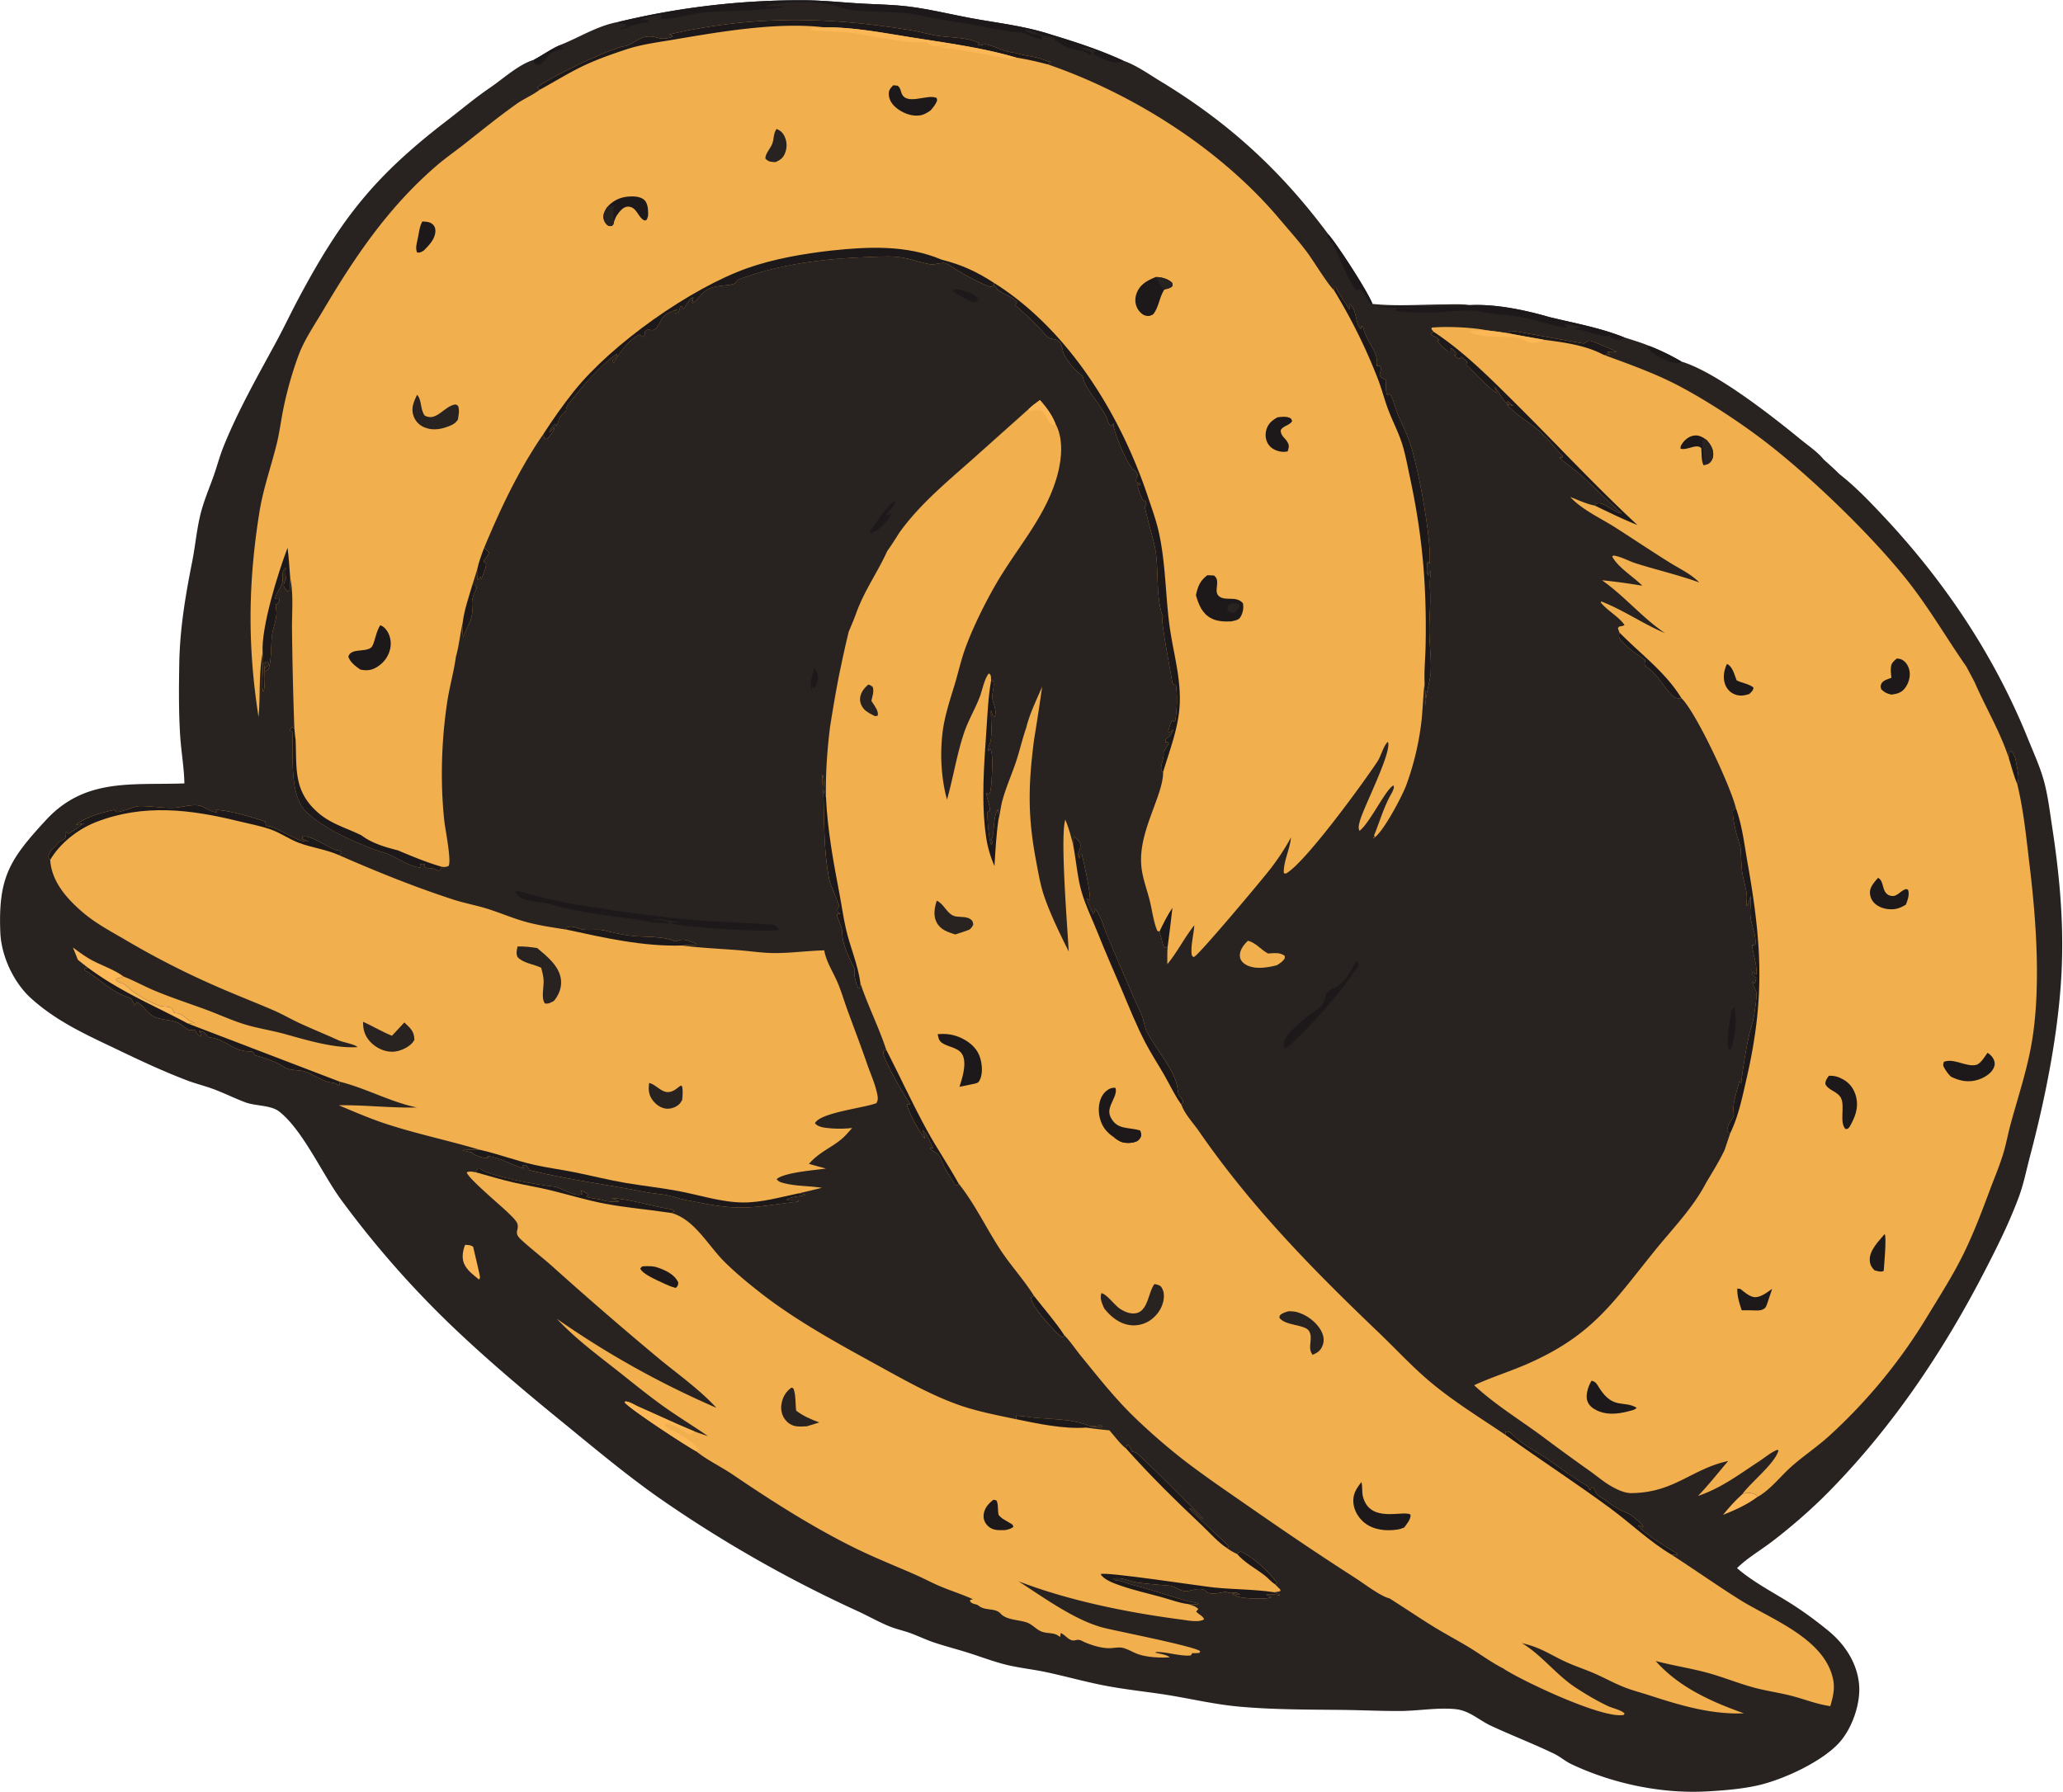 <svg xmlns="http://www.w3.org/2000/svg" width="2348" height="2040" fill="none" viewBox="0 0 2348 2040"><path fill="#282220" d="M703.92 24.942A881.2 881.2 0 0 1 916.29.328c20.73.145 41.42 2.371 62.1 3.602 19.06 1.134 38.27 1.273 57.22 3.72 24.61 3.178 48.71 9.277 73.11 13.653 30.16 5.408 58.66 8.574 88.11 18.245 28.29 8.588 54.78 17.213 81.73 29.562 14.84 5.167 28.75 15.226 42.2 23.368 77.3 46.815 137.06 101.573 190.95 174.093 10.79 12.404 45.4 65.885 50.34 79.389 26.12 2.795 53.84.768 80.14.611 10.11-.06 21.1-.74 31.08.772 28.69-1.372 61.94 5.399 89.52 13.457 28.6 7.019 58.12 12.165 85.53 23.158 9.79 3.152 19.75 6.063 29.24 10.016 12.21 4.757 24.99 10.999 36.27 17.672 39.2 11.751 103.19 62.093 135.59 88.625 8.23 6.745 19.49 14.369 26.02 22.608 6.11 5.565 12.39 11.032 18.2 16.918 17.96 14.002 34.1 30.916 49.66 47.481 69.88 74.37 126.51 158.872 164.75 253.582 6.13 15.18 13.22 30.63 17.73 46.36 4.88 17.03 6.98 35.14 9.66 52.64 8.02 52.28 13.02 103.02 11.35 155.97-2.3 72.47-18.13 151.45-36.65 221.65-3.88 14.73-6.95 30.27-12.21 44.56-10.79 29.27-24.58 56.88-38.85 84.56-47.02 91.16-104.42 176.77-176.42 250.29-20.04 20.46-42.32 39.89-65.01 57.36-12.92 9.96-27.71 18.45-39.5 29.73-.39.37-.77.75-1.15 1.13 17.79 15.4 39.29 26.56 59.23 38.97 15.5 9.65 30.66 20.81 44.78 32.4 18.81 15.43 32.98 36.96 34.95 61.7 1.7 21.2-7.78 48.47-21.67 64.5-19.3 22.28-63.89 42.8-92.45 49.47-18.97 4.42-40.82 6.17-60.31 7.18-51.37 2.68-106.72-9.15-153.08-31.08-6.91-3.28-12.67-8.47-19.55-11.81-23.55-11.39-48.19-20.82-71.86-31.84-13.9-6.48-24.53-17.39-40.55-18.98-20.35-2.02-42.76 2.07-63.38 2.13-21.91.07-43.85-1.03-65.77-1.25-39.04-.39-78.44-.24-117.35-3.77-30.04-2.73-59.3-10.11-89.1-14.44-21.71-3.15-43.28-5.5-64.84-9.73-22.08-4.33-43.72-10.46-65.71-15.12-15.99-3.39-32.35-4.91-48.18-9.12-13.19-3.51-26.11-8.36-39.11-12.53-13.18-4.22-26.64-7.57-39.76-11.98-8.85-2.98-17.26-6.99-25.97-10.29-8.04-3.03-16.56-4.77-24.52-7.94-12.84-5.12-25.33-12.41-37.99-18.14a1457 1457 0 0 1-227.001-129.88c-37.236-26.41-72.381-55.88-107.717-84.71-43.994-35.89-87.351-72.41-128.303-111.77a1106 1106 0 0 1-122.722-140.21c-21.455-28.65-44.24-80.54-71.377-101.59-9.505-7.38-26.849-6.12-38.332-10.39-11.809-4.39-23.13-10.04-34.892-14.55-10.336-3.97-21.187-6.49-31.523-10.43-26.566-10.14-51.21-21.62-76.777-33.87-36.084-17.29-70.61-32.35-100.763-59.55-19.888-17.94-33.973-48.18-35.047-75.1-2.496-62.58 10.497-83.1 52.276-128.19 44.528-48.05 98.092-39.19 157.23-41.4-.315-17.54-3.526-35.48-4.714-53.06-1.825-27.03-1.565-54.35-1.172-81.42.592-40.791 6.871-78.238 14.787-118.11 3.709-18.682 5.184-37.924 10.052-56.328 3.658-13.829 9.312-27.073 14.123-40.522 4.009-11.208 6.966-22.863 11.415-33.9 16.633-41.255 38.473-79.515 59.61-118.544 9.132-16.861 17.309-34.229 26.344-51.143 48.647-91.067 86.546-138.712 168.832-201.859 16.259-12.478 31.429-25.391 48.453-36.988 15.197-10.354 32.611-26.603 50.049-31.876 10.055-5.37 18.998-11.938 29.52-16.62.164-.077.324-.164.493-.23 22.36-8.842 42.276-21.969 66.266-26.258"/><path fill="#1d191b" d="M703.92 24.942A881.2 881.2 0 0 1 916.29.328c20.73.145 41.42 2.371 62.1 3.602 19.06 1.134 38.27 1.273 57.22 3.72 24.61 3.178 48.71 9.277 73.11 13.653 30.16 5.408 58.66 8.574 88.11 18.245 28.29 8.588 54.78 17.213 81.73 29.562-.93.686-.71.596-2.23 1.123-10.1 3.483-22.2-4.177-31.34-8.215l-.44-1.504 2.78-2.557c-4.97-1.542-12.53-4.96-17.56-3.27 3.95 1.801 7.95 3.273 12.04 4.727l.45 2.07-1.89.713c-.33-.202-.66-.41-1-.606-.53-.307-1.07-.594-1.6-.904-5.98-3.518-12.34-3.568-18.86-5.418-6.95-1.97-13.78-6.38-19.6-10.538l2.25.327c-1.81-2.72-2.45-2.365-5.41-3.386-1.83-.19-4.22.298-5.92-.21-5.37-1.603-10.75-4.21-16.14-5.994-2.47-.818-5.31-2.493-7.66-1.316 4.84 4.036 10.37 4.6 16.37 5.835 2.31.477 2.17 1.155 3.49 3.006l-.48 1.78c-9.24-.686-16.94-7.26-26.11-7.943-17.99-1.339-35.88-5.725-53.61-8.86-14.31-2.53-28.75-4.283-43.03-7.058-10.23-1.989-19.88-4.52-30.31-5.784-17.83-2.157-62.56-1.219-75.93-6.466C936.15.556 892.779.786 871.669 6.518l.176.747c7.077-.125 14.001-.229 21.053.505-29.906 5.278-63.271 3.705-93.812 6.644-12.045 1.16-36.197 8.036-45.777 7.325-.814-.06-1.582-.403-2.373-.604l.27.685c1.954-2.24 1.41-2.128 1.297-4.904l-.132 3.47 1.407-3.24 1.531 1.038c-.795-.276-1.557-.674-2.384-.83-5.176-.975-20.596 2.765-24.385 6.241 3.308-.743 6.538-1.759 9.71-.219l-.523 2.262.985-.608c-1.821.781-.996.61-2.959.732-10.838.671-17.926 4.174-28.006 7.291-1.615.5-.901.49-2.514-.353 3.14-1.147 5.665-1.883 8.296-4.025-2.556-1.607-6.021-1.684-8.989-2.156zM1673.27 347.343c28.69-1.372 61.94 5.399 89.52 13.457 28.6 7.019 58.12 12.165 85.53 23.158l-3.48 3.201c-4.41-.75-10.11-.955-12.93-4.64l2.2-1.145c-3.18-.389-5.09 2.015-9.41 1.182-10.07-1.944-20.29-6.748-30.52-7.476-.79-.056-1.57-.081-2.36-.122l.78-1.015 7.07-.902c-.26-.104-.52-.186-.76-.312-5.26-2.744-13.53-3.253-19.42-4.033l3.59 3.631-.48.435c-16.44-1.842-32.91-8.094-49.19-11.376-15.58-3.142-31.57-3.479-47.24-6.274-8.73-3.777-42.78.335-53.9.427-14.49.119-29.34.178-43.74-1.523l-.66-1.6c3.73-2.598 16.27-1.209 21.14-1.189v-.82c-14.07-.302-28.3.591-42.27-.993 34.76-3.065 70.45 1.546 105.16-1.921zM1511.71 266.571c10.79 12.404 45.4 65.885 50.34 79.389l-.51.723c-6.47-3.88-7.91-15.195-14.64-17.691l-2.14 1.94c-8.6-5.167-22.19-45.423-29.09-54.327-1.83-2.371-3.33-4.76-4.87-7.32zM1877.56 393.974c12.21 4.757 24.99 10.999 36.27 17.672-2.35 1.489-5.1 2.082-7.8 1.486-9.2-2.026-25.88-9.316-30.97-17.55zM607.641 68.05c10.055-5.371 18.998-11.938 29.52-16.621l3.899 4.362c-3.397 1-9.769 1.969-12.588 3.78-6.107 3.922-10.6 17.708-20.296 13.171-.21-1.567-.443-3.114-.535-4.692"/><path fill="#f1af4e" d="m614.188 102.205-2.573-2.623c10.488-9.957 81.927-44.094 98.407-46.819 9.939-1.643 15.933-9.729 25.528-10.997 12.507-1.653 14.77 5.684 30.18-.051-.572-.567-1.038-1.267-1.717-1.701-.663-.426-1.478-.547-2.217-.82 94.248-21.843 182.024-20.322 277.104-4.377 8.46 1.419 16.66 3.856 25.07 5.406 15.79 2.909 35.85 1.572 50.41 8.712l-1.13 1.877 1.91.981c2.16-.512 5.27-1.627 7.49-1.174 10.44 2.125 18.58 7.844 29.94 9.16 1.84.213 3.02.416 4.86.971 10.18 3.075 22 3.54 31.67 7.802 1.77.783 3.2 1.339 5.14 1.637.63.097 1.27.173 1.9.26l-3.29 2.946c97.19 33.446 196.6 96.591 263.15 175.602 10.81 12.838 22.2 25.371 32.16 38.887 7.02 9.534 23.13 35.95 29.93 42.295l.64-3.377 1.57-.199c.24.584.44 1.19.73 1.752 4.1 7.979 9.73 16.105 14.67 23.654l.98-.97-1.26-4.348 1.04-.508c8.41 7.812 5.49 21.186 12.28 28.329l.87-3.405c2.08 1.827 1.96 1.276 2.65 4.241 2.97 12.811 18.05 27.8 14.51 40.847 2.27 1.371 4.26-.856 4.67 1.643.5 3.094-.57 6.169-1.33 9.149 1.61 3.552 3.94 3.791 7.47 5.323-.09 5.544-1.02 12.358 1.37 17.443 1.73-.624.96-.065 2.07-1.952 4.23 4.316 7.03 16.365 9.32 22.221 4.59 11.788 10.76 23.241 14.73 35.225 9.13 27.589 22.64 100.566 22.25 129.477a83 83 0 0 1-.41 7.208l-1.33-2.672-1.15 1.07c-.12 4.547-1.41 11.146 1 14.936l2.78-5.976c.33 2.323.03 3.891-.27 6.216-1.09 8.484-.09 17.391-.12 25.976-.04 12.632-1.25 25.352-1.07 37.916.23 15.929 2.65 31.802 1.47 47.742-.6 8.12-7.42 30.55-5.28 35.6-.01-.35-.03-.7-.03-1.05 0-.43.04-.85.03-1.27-.09-7.66-.99-15.52-1.55-23.18-1.68 14.33-1.98 28.77-3.49 43.11a319.4 319.4 0 0 1-17.41 73.56c-4.66 12.43-26.78 54.7-37.31 60.29l-.05-1.05.82.22.67-.85-.72-1.56c6.6-16.17 11.68-34.26 20.68-49.23 1.04-2.82 2.54-4.76 1.41-7.64-9.02 4.38-26.27 41.87-38.64 51.74-1.95-3.53-.53-7.94.49-11.59 4.58-16.42 36.66-78.43 31.8-89.72-4.8 3.66-7.92 16.3-11.84 22.22-16.41 24.84-82.98 116.31-104.38 127.76l-2.26-.56c-.74-12.66 6.98-27.39 8.18-40.64-6.82 12.47-14.05 23.39-22.62 34.71-8.79 11.63-82.3 99.24-87.59 101.18-.33.12-.68.15-1.02.23-2.08-1.97-1.88-2.66-2.02-5.43-.48-10.06 2.54-20.62 3.19-30.7-11.25 14.09-19.29 30.49-30.71 44.31.02-6.71-.23-13.52.43-20.2l-2.92 1.66c-1.78-2.04-2.5-3.43-3.06-6.02-.93-4.23-2.2-8.28-3.49-12.4l-2.42-1.11c-4.65-11.26-5.87-24.25-9-36.08-2.82-10.65-6.71-21.46-8.47-32.33-4.42-27.26 6.96-53.49 15.98-78.59 3.83-10.68 8.1-22.44 8.22-33.91l-1.05-.21c-3.72-4.56 2.35-15.03 1.53-20.96-.06-.49-.21-.95-.32-1.43.51-.59 1.13-1.11 1.53-1.78 1.55-2.57 1.65-3.96 3.97-6.37l.78-.8-.64-2.64-3.14.52c-.34-1.23.29-2.39.62-3.61 4-3.2 6.82-5.6 8.12-10.82-1.97 1.83-2.5 2.54-5.19 3.15l-.43-1.17c1.11-3.76 1.96-9.63 4.73-12.4l1.89 1.66 1.09-.13c2.27-11.86 2.97-29.86.96-41.72-2.41-.63-1.14-.22-3.79-1.3-1.52-10.6-13.22-70.292-11.58-75.404.15-.461.42-.873.63-1.31-8.78-21.799-4.08-57.559-9.47-80.65-3.2-13.706-7.28-27.227-10.44-40.872-.76-3.285-.45-4.303 1.2-7.2l-.87-2.424-3.58-1.564c-1.74-4.892-6.06-13.221-5.35-18.191l1.69 1.749.8-1.368-.5-1.815-2.61.19.57-.628-1.57.516c-.93-4.134-.14-4.734 1.6-8.459-.88-2.518-1.31-3.613-3.42-5.374-.63-.526-1.31-.993-1.94-1.521-6.89-5.787-21.43-40.909-22.48-50.84-.05-.479-.09-.96-.13-1.441-.85 1.562-.78 2.097-2.44 2.889-1.9-1.77-2.83-2.597-3.56-5.152-4.49-15.697-25.88-35.888-28.28-49.25-.56-3.134-2.14-3.723-4.55-5.57-5.96-4.572-13.79-14.667-17.19-21.409-1.9-3.778-1.61-8.621-3.89-12.188-2.02-3.171-4.48-4.689-8.05-5.296-2.69-.459-4.62-.726-6.81-2.616-3.69-3.174-6.88-7.581-10.31-11.087a414 414 0 0 0-26.74-25.072c.86-1.077 1.57-2.214 2.32-3.368-5.92-7.278-17.2-8.709-22.96-15.165-.34-.378-.59-.827-.89-1.234-.38-.504-.77-.994-1.15-1.497-.29-.39-.57-.786-.86-1.18-3.04 1.539-3.33 2.055-6.66.999-1.41-.451-2.77-1.108-4.13-1.701l-1.69-.726c-10.31-4.529-20.6-10.269-30.3-15.994-3.93-2.323-8.61-6.287-12.9-7.71-4.23-1.406-11.72 2.155-18.01 1.043-12.54-2.218-24.07-7.013-36.95-8.261-10.97-1.063-22.53-.165-33.54.229-49.56 1.771-100.241 7.905-146.884 25.465-2.245.845-3.182 4.14-4.779 4.721-9.106 3.312-21.955 1.065-31.901 7.438-6.202 3.974-9.822 11.674-16.122 14.959.383-2.169.795-4.258 1.323-6.4l-.827-.685.608 1.902-2.191-.725c-3.729 3.885-6.037 7.781-8.501 12.549l-2.422-3.361-1.559-.071c-.178.817-.345 1.637-.533 2.451-.556 2.409-1.09 3.503-3.003 5.162l-2.341.17-.171-1.817 3.383-2.408c-5.295 1.917-11.119 3.686-15.453 7.407-4.518 3.878-6.945 14.183-11.98 15.99-3.972 1.426-6.313-2.012-9.969 1.715-.485 2.899-.04 4.599-2.525 6.394-.32-.286-.635-.579-.962-.859-1.458-1.251-.855-.807-2.678-1.709-12.05 4.997-23.532 21.208-29.63 32.41l-1.504-2.982c.547-.369 1.115-.709 1.64-1.108 2.206-1.672 2.901-3.009 4.102-5.416l-1.096-.702c-19.239 13.407-40.662 39.007-55.256 57.444-1.554 1.963-1.768 4.734-2.159 7.136l-1.049.872c-4.7 3.985-6.371 6.915-8.196 12.716-.456 1.446-1.003 2.429-1.931 3.62l-1.11-2.521c-3.018 2.903-4.929 5.091-6.677 8.916l.623.571 5.157-5.537c.508 2.644-2.617 6.074-4.14 8.299-1.674 2.445-2.476 4.411-5.474 5.185-2.315-1.89-2.282-2.516-3.139-5.432-27.926 40.651-48.253 83.826-67.202 129.222 2.319 1.872 3.972 3.23 5.581 5.791-1.369 3.599-3.462 5.951-5.932 8.811l.109 1.334 2.552 1.5c.083 5.631-3.516 12.753-5.407 18.096l-1.078-2.896-2.058 3.709-1.233-.307c-.561-3.806-.601-7.333-.497-11.174l-5.425 17.361 3.185.117 1.824 2.203c-.443 2.124-.713 2.779-1.641 4.602-6.948 13.638-1.585 18.215-4.367 29.676-1.68 6.92-6.094 13.609-8.408 20.488-.243.72-.512 1.431-.768 2.146-2.016-4.579-.172-11.335-.809-16.468-2.955 12.929-4.148 26.356-7.785 39.092l-.144 1.08c-2.319 16.53-7.006 32.73-9.542 49.26-6.748 44.01-8.269 92.47-3.438 136.78.966 8.86 8.421 45.88 4.772 50.94-2.913 1.3-4.503 1.27-7.652.92-1.539 2.87-1.049 3.49-4.312 4.51-3.347-1.79-5.788-2.98-9.663-2.99-2.332-.01-3.351.2-5.277-1.33l-.316-3.17c-2.44-.4-2.966-.43-5.284.39 1.318 2.27 1.09 1.07.801 3.55-12.961-1.24-23.798-9.64-35.471-14.7-6.462-2.8-13.546-4.32-20.149-6.94-24.617-9.76-54.228-22.92-73.987-41.09-20.666-18.99-14.998-66.51-16.586-92.26l-3.062-1.19 2.509-3.78 2.951 1.15a4361 4361 0 0 1-2.644-112.696c-.251-18.108 1.932-40.437-2.031-57.991-.153 4.593-.259 9.171-.742 13.744l-1.641 1.512c-2.797-1.696-3.198-2.93-4.825-5.825-.413-3.471.805-5.484 2.313-8.467l-.147-1.332c-.417-4.004-.446-7.503-.064-11.507-2.821 2.326-3.332 3.516-3.496 7.239-.065 1.472.067 2.945.084 4.418.053 4.775-.814 7.085-3.057 11.178-2.101 3.834-4.741 7.825-5.788 12.05 2.701 1.014 2.707.798 5.348.408-.11 2.964-1.552 4.441-3.081 6.911l-.715.211-1.043-1.866q.621 4.395 1.094 8.808c.895 8.227-3.488 18.018-4.843 26.244-1.464 8.884-.443 33.781-4.558 39.711-.816 1.17-1.52 1.56-2.598 2.33l-1.15-.87.316-3.04c.522-.35 1.052-.68 1.565-1.03 2.102-1.46 1.394-.75 2.627-2.81l-.974-3.13c-2.457.28-2.758.42-4.697 1.96.116.81.244 1.61.348 2.42 1.056 8.19.914 21.01-.203 29.06l-1.283.6c-1.871-14.47 1.697-29.38-.191-43.8-4.716 23.06-2.417 49.26-4.678 72.87-12.611-80.824-11.896-152.602.996-233.153 4.222-26.381 13.023-51.051 19.471-76.851 3.445-13.783 5.122-27.977 7.991-41.885 4.082-19.788 10.023-40.806 17.05-59.755 6.488-17.494 17.783-33.961 27.265-49.982 36.699-62.005 74.392-118.001 129.405-165.586 10.183-8.808 21.366-16.531 31.946-24.857 19.69-15.497 39.196-31.405 59.653-45.898 8.099-5.738 17.313-9.472 25.254-15.326.308-.227.611-.461.916-.692"/><path fill="#1d191b" d="M946.2 285.226c42.01-4.498 85.46-6.56 125.24 10.251 22.86 5.854 39.75 13.471 59.47 26.299l.8 3.033c-3.04 1.539-3.33 2.055-6.66.999-1.41-.451-2.77-1.108-4.13-1.701l-1.69-.726c-10.31-4.529-20.6-10.269-30.3-15.994-3.93-2.323-8.61-6.287-12.9-7.71-4.23-1.406-11.72 2.155-18.01 1.043-12.54-2.218-24.07-7.013-36.95-8.261-10.97-1.063-22.53-.165-33.54.229-49.56 1.771-100.241 7.905-146.884 25.465-2.245.845-3.182 4.14-4.779 4.721-9.106 3.312-21.955 1.065-31.901 7.438-6.202 3.974-9.822 11.674-16.122 14.959.383-2.169.795-4.258 1.323-6.4l-.827-.685.608 1.902-2.191-.725c-3.729 3.885-6.037 7.781-8.501 12.549l-2.422-3.361-1.559-.071c-.178.817-.345 1.637-.533 2.451-.556 2.409-1.09 3.503-3.003 5.162l-2.341.17-.171-1.817 3.383-2.408c-5.295 1.917-11.119 3.686-15.453 7.407-4.518 3.878-6.945 14.183-11.98 15.99-3.972 1.426-6.313-2.012-9.969 1.715-.485 2.899-.04 4.599-2.525 6.394-.32-.286-.635-.579-.962-.859-1.458-1.251-.855-.807-2.678-1.709-12.05 4.997-23.532 21.208-29.63 32.41l-1.504-2.982c.547-.369 1.115-.709 1.64-1.108 2.206-1.672 2.901-3.009 4.102-5.416l-1.096-.702c-19.239 13.407-40.662 39.007-55.256 57.444-1.554 1.963-1.768 4.734-2.159 7.136l-1.049.872c-4.7 3.985-6.371 6.915-8.196 12.716-.456 1.446-1.003 2.429-1.931 3.62l-1.11-2.521c-3.018 2.903-4.929 5.091-6.677 8.916l.623.571 5.157-5.537c.508 2.644-2.617 6.074-4.14 8.299-1.674 2.445-2.476 4.411-5.474 5.185-2.315-1.89-2.282-2.516-3.139-5.432 10.811-16.66 22.514-33.396 34.903-48.915 43.139-54.037 132.785-117.393 197.715-140.365 29.62-10.479 64.118-16.431 95.378-19.941"/><path fill="#1d191b" d="M1130.91 321.776c84.72 52.858 144.46 150.259 175.53 243.57 4.3 12.909 9.12 25.948 12.17 39.212 7.78 33.899 7.79 69.935 12.04 104.441 3.95 32.131 14.18 62.991 11.85 95.741-1.81 25.34-11.4 49.73-18.64 73.88l-1.05-.21c-3.72-4.56 2.35-15.03 1.53-20.96-.06-.49-.21-.95-.32-1.43.51-.59 1.13-1.11 1.53-1.78 1.55-2.57 1.65-3.96 3.97-6.37l.78-.8-.64-2.64-3.14.52c-.34-1.23.29-2.39.62-3.61 4-3.2 6.82-5.6 8.12-10.82-1.97 1.83-2.5 2.54-5.19 3.15l-.43-1.17c1.11-3.76 1.96-9.63 4.73-12.4l1.89 1.66 1.09-.13c2.27-11.86 2.97-29.86.96-41.72-2.41-.63-1.14-.22-3.79-1.3-1.52-10.6-13.22-70.292-11.58-75.404.15-.461.42-.873.63-1.31-8.78-21.799-4.08-57.559-9.47-80.65-3.2-13.706-7.28-27.227-10.44-40.872-.76-3.285-.45-4.303 1.2-7.2l-.87-2.424-3.58-1.564c-1.74-4.892-6.06-13.221-5.35-18.191l1.69 1.749.8-1.368-.5-1.815-2.61.19.57-.628-1.57.516c-.93-4.134-.14-4.734 1.6-8.459-.88-2.518-1.31-3.613-3.42-5.374-.63-.526-1.31-.993-1.94-1.521-6.89-5.787-21.43-40.909-22.48-50.84-.05-.479-.09-.96-.13-1.441-.85 1.562-.78 2.097-2.44 2.889-1.9-1.77-2.83-2.597-3.56-5.152-4.49-15.697-25.88-35.888-28.28-49.25-.56-3.134-2.14-3.723-4.55-5.57-5.96-4.572-13.79-14.667-17.19-21.409-1.9-3.778-1.61-8.621-3.89-12.188-2.02-3.171-4.48-4.689-8.05-5.296-2.69-.459-4.62-.726-6.81-2.616-3.69-3.174-6.88-7.581-10.31-11.087a414 414 0 0 0-26.74-25.072c.86-1.077 1.57-2.214 2.32-3.368-5.92-7.278-17.2-8.709-22.96-15.165-.34-.378-.59-.827-.89-1.234-.38-.504-.77-.994-1.15-1.497-.29-.39-.57-.786-.86-1.18zM614.188 102.205l-2.573-2.623c10.488-9.957 81.927-44.094 98.407-46.819 9.939-1.643 15.933-9.729 25.528-10.997 12.507-1.653 14.77 5.684 30.18-.051-.572-.567-1.038-1.267-1.717-1.701-.663-.426-1.478-.547-2.217-.82 94.248-21.843 182.024-20.322 277.104-4.377 8.46 1.419 16.66 3.856 25.07 5.406 15.79 2.909 35.85 1.572 50.41 8.712l-1.13 1.877 1.91.981c2.16-.512 5.27-1.627 7.49-1.174 10.44 2.125 18.58 7.844 29.94 9.16 1.84.213 3.02.416 4.86.971 10.18 3.075 22 3.54 31.67 7.802 1.77.783 3.2 1.339 5.14 1.637.63.097 1.27.173 1.9.26l-3.29 2.946c-11.87-3.131-24.18-5.975-36.31-7.873-39.22-11.398-77.63-16.379-117.8-22.729-32.52-5.14-67.7-12.136-100.69-11.672-53.385-6.32-118.725 5.033-171.665 14.021-17.68 3.002-36.12 5.312-53.181 10.934-16.704 5.504-34.812 11.847-50.645 19.514-16.472 7.978-32.252 17.924-48.391 26.615M1518.11 330.179l.64-3.377 1.57-.199c.24.584.44 1.19.73 1.752 4.1 7.979 9.73 16.105 14.67 23.654l.98-.97-1.26-4.348 1.04-.508c8.41 7.812 5.49 21.186 12.28 28.329l.87-3.405c2.08 1.827 1.96 1.276 2.65 4.241 2.97 12.811 18.05 27.8 14.51 40.847 2.27 1.371 4.26-.856 4.67 1.643.5 3.094-.57 6.169-1.33 9.149 1.61 3.552 3.94 3.791 7.47 5.323-.09 5.544-1.02 12.358 1.37 17.443 1.73-.624.96-.065 2.07-1.952 4.23 4.316 7.03 16.365 9.32 22.221 4.59 11.788 10.76 23.241 14.73 35.225 9.13 27.589 22.64 100.566 22.25 129.477a83 83 0 0 1-.41 7.208l-1.33-2.672-1.15 1.07c-.12 4.547-1.41 11.146 1 14.936l2.78-5.976c.33 2.323.03 3.891-.27 6.216-1.09 8.484-.09 17.391-.12 25.976-.04 12.632-1.25 25.352-1.07 37.916.23 15.929 2.65 31.802 1.47 47.742-.6 8.12-7.42 30.55-5.28 35.6-.01-.35-.03-.7-.03-1.05 0-.43.04-.85.03-1.27-.09-7.66-.99-15.52-1.55-23.18-.64-13.15.77-27.1 1.09-40.329.53-21.986.28-43.984-.76-65.951-2.06-44.06-7.99-85.831-17.3-128.908-2.71-12.539-4.95-25.484-8.91-37.689-4.51-13.911-11.62-26.935-16.54-40.717-3.73-10.468-6.56-21.257-10.51-31.653a628 628 0 0 0-50.37-101.814M502.841 986.73c-1.539 2.87-1.049 3.49-4.312 4.51-3.347-1.79-5.788-2.98-9.663-2.99-2.332-.01-3.351.2-5.277-1.33l-.316-3.17c-2.44-.4-2.966-.43-5.284.39 1.318 2.27 1.09 1.07.801 3.55-12.961-1.24-23.798-9.64-35.471-14.7-6.462-2.8-13.546-4.32-20.149-6.94-24.617-9.76-54.228-22.92-73.987-41.09-20.666-18.99-14.998-66.51-16.586-92.26l-3.062-1.19 2.509-3.78 2.951 1.15c.436 4.21.71 8.52 1.415 12.69 1.465 33.36-2.514 57.93 24.146 82.28 15.337 14.01 32.775 18.15 50.798 27.09 12.199 9.17 26.862 13.31 41.415 17.06 16.533 6.92 32.82 13.76 50.072 18.73"/><path fill="#fcb756" d="M938.07 31.121c32.99-.464 68.17 6.532 100.69 11.672 40.17 6.35 78.58 11.331 117.8 22.73-1.97 1.436-2.54 1.923-5.02 1.793-7.15-.376-15.18-2.748-22.3-3.993-19.45-3.396-39.07-7.327-58.72-9.247l-.83-1.132c3.35-.036 6.97.395 9.95-1.345-5.65-.859-12.94 1.947-18.18.647-5.32-1.318-5.35-5.265-11.87-4.106-13.59 2.416-61.3-8.238-78.18-10.449-16.47-2.158-33.39-1.714-49.95-3.56l2.9-1.731-3.62 1.072c4.41-2.593 12.29-2.005 17.33-2.35"/><path fill="#1d191b" d="M298.919 743.32c-1.877-28.917 17.361-90.871 28.371-119.748 1.508 11.441 2.094 23.116 3.03 34.621-.153 4.593-.259 9.171-.742 13.744l-1.641 1.512c-2.797-1.696-3.198-2.93-4.825-5.825-.413-3.471.805-5.484 2.313-8.467l-.147-1.332c-.417-4.004-.446-7.503-.064-11.507-2.821 2.326-3.332 3.516-3.496 7.239-.065 1.472.067 2.945.084 4.418.053 4.775-.814 7.085-3.057 11.178-2.101 3.834-4.741 7.825-5.788 12.05 2.701 1.014 2.707.798 5.348.408-.11 2.964-1.552 4.441-3.081 6.911l-.715.211-1.043-1.866q.621 4.395 1.094 8.808c.895 8.227-3.488 18.018-4.843 26.244-1.464 8.884-.443 33.781-4.558 39.711-.816 1.17-1.52 1.56-2.598 2.33l-1.15-.87.316-3.04c.522-.35 1.052-.68 1.565-1.03 2.102-1.46 1.394-.75 2.627-2.81l-.974-3.13c-2.457.28-2.758.42-4.697 1.96.116.81.244 1.61.348 2.42 1.056 8.19.914 21.01-.203 29.06l-1.283.6c-1.871-14.47 1.697-29.38-.191-43.8M537.614 665.894l3.185.117 1.824 2.203c-.443 2.124-.713 2.779-1.641 4.602-6.948 13.638-1.585 18.215-4.367 29.676-1.68 6.92-6.094 13.609-8.408 20.488-.243.72-.512 1.431-.768 2.146-2.016-4.579-.172-11.335-.809-16.468 1.776-14.412 6.86-28.871 10.984-42.764M1319.55 1060.64c4.5-9.38 8.99-18.61 14.87-27.23-1.66 14.68-3.46 29.35-5.4 43.99l-2.92 1.66c-1.78-2.04-2.5-3.43-3.06-6.02-.93-4.23-2.2-8.28-3.49-12.4M551.002 623.669c2.319 1.872 3.972 3.23 5.581 5.791-1.369 3.599-3.462 5.951-5.932 8.811l.109 1.334 2.552 1.5c.083 5.631-3.516 12.753-5.407 18.096l-1.078-2.896-2.058 3.709-1.233-.307c-.561-3.806-.601-7.333-.497-11.174 1.83-8.644 4.827-16.623 7.963-24.864M1374.11 654.794l7.4.291c8.72 5.807-1.21 18.035 6.04 23.744 7.51 5.915 19.24-1.057 27.03 7.793 1.27 5.335-.09 11.908-3.22 16.489-2.04 2.976-6.81 3.489-10.12 4.267-7.51.332-15.78.104-22.58-3.464-10.52-5.521-14.41-15.604-17.5-26.371 2.11-10.053 4.61-16.377 12.95-22.749"/><path fill="#282220" d="M1401.74 686.923c2.07-.083 3.95-.089 6.02.155 2.47.291 1.44-.156 3.17 2.061-.62 3.513-2.88 5.485-5.19 8.005-2.14.394-3.87.304-6.03.205-2.17-2.207-2.31-2.406-2.82-5.451 1.5-3.496 1.38-3.416 4.85-4.975"/><path fill="#1d191b" d="M432.934 711.733c2.302 1.086 3.687 1.86 5.452 3.761 5.033 5.421 7.158 13.84 6.067 21.037a32 32 0 0 1-13.513 21.519c-7.044 4.94-12.506 5.72-20.775 4.18-5.397-3.74-11.607-8.27-13.698-14.76 3.077-10.09 19.469-4.57 26.16-10.562 3.568-3.194 5.116-18.152 10.307-25.175M1315.21 315.437c5.81-.313 13.71 1.845 18.15 5.814 1.5 1.333 1.05 2.413 1.15 4.261-2.23 2.699-5.91 3.091-9.15 3.942-5.93 8.689-6.49 20.843-13.06 28.547-3.25 1.468-4.45 2.183-8.11 1.414-4.41-.927-8.44-5.559-10.21-9.471-2.3-5.098-2.3-10.948-.31-16.145 3.95-10.318 12.06-14.342 21.54-18.362"/><path fill="#282220" d="M1315.21 315.437c5.81-.313 13.71 1.845 18.15 5.814 1.5 1.333 1.05 2.413 1.15 4.261-2.23 2.699-5.91 3.091-9.15 3.942-4.17-.604-6.62-10.613-10.15-14.017"/><path fill="#1d191b" d="m1016.66 97.071 4.87.459c3.11 2.29 3.26 4.712 4.43 8.144 5.25 15.38 29.88.718 40.14 5.865l.54 2.711c-1.58 4.596-4.35 7.681-7.42 11.38-4.15 2.964-7.98 5.259-13.15 5.862-9.25 1.082-19.57-3.252-26.51-9.172-4.48-3.826-7.71-8.92-7.99-14.918-.23-4.917 1.92-7.045 5.09-10.331"/><path fill="#282220" d="M474.677 449.343c5.643 6.058 3.405 16.605 8.672 23.726 13.239 7.327 22.14-10.544 34.24-12.517 1.935-.315 2.286.468 3.745 1.499 1.945 5.136.587 10.335-.16 15.632-2.45 3.485-4.616 5.136-8.53 6.781-9.676 4.068-19.771 6.205-29.82 1.952-5.552-2.349-9.806-6.661-11.953-12.3-3.493-9.175-.086-16.533 3.806-24.773"/><path fill="#1d191b" d="M690.769 236.179c6.061-7.316 14.296-11.499 23.792-12.369 5.706-.523 13.335-.401 18.13 3.239 4.243 3.22 4.97 10.489 5.008 15.464.023 3.021-.225 5.21-1.861 7.83-1.89.576-1.785 1.018-3.311.158-6.679-3.763-8.147-15.835-18.484-15.259-5.045.282-9.53 6.286-12.049 10.071-1.489 2.239-2.317 4.847-3.22 7.354-.469 2.939-.58 2.602-2.428 4.609-1.776.069-2.744.432-4.341-.561-2.647-1.647-4.546-4.829-5.069-7.907-.811-4.765 1.392-8.758 3.833-12.629"/><path fill="#282220" d="M690.769 236.179c2.803-.809 5.558-1.704 8.466-2.043-.152.575-.312 1.147-.456 1.723-1.525 6.087-1.075 8.87-.18 14.801.101.664.116 1.338.175 2.007-.469 2.939-.58 2.602-2.428 4.609-1.776.069-2.744.432-4.341-.561-2.647-1.647-4.546-4.829-5.069-7.907-.811-4.765 1.392-8.758 3.833-12.629"/><path fill="#1d191b" d="M1453.97 475.032c4.46-.577 10.04-1.238 14.2.734 1.87.884 1.76 1.804 2.47 3.572-3.13 5.409-10.55 5.101-13.12 10.677.59 7.243 5.57 8.431 8.33 14.189 1.86 3.863.73 5.889-.3 9.69-2.7.455-4.95.677-7.67.241-5.69-.909-11.14-3.525-14.38-8.446-3.13-4.752-3.77-10.802-2.27-16.236 1.98-7.181 6.5-10.879 12.74-14.421"/><path fill="#282220" d="M883.871 146.725c4.632 2.081 7.093 4.292 9.246 8.974 2.793 6.081 2.783 12.679.265 18.844-2.299 5.633-5.329 7.592-10.745 10.015-4.881-.239-8.073-.228-11.506-4.011-.315-5.686 5.868-11.558 7.836-16.932 2.241-6.123.914-11.068 4.904-16.89"/><path fill="#1d191b" d="M480.644 252.144c4.415.141 8.892.261 12.236 3.599 1.942 1.939 2.728 4.549 2.67 7.246-.198 9.189-7.187 16.074-13.149 22.191-3.062 1.653-4.09 2.802-7.6 2.282-2.209-4.066-.665-10.131.358-14.413 1.697-7.104 1.948-14.413 5.485-20.905"/><path fill="#f1af4e" d="m1631.72 377.723-2.49-2.926.3-1.857c17.04-1.623 47.15-.301 63.88 3.305 7.68.809 15.27 1.929 22.89 3.15l2.3-2.689c3.42.084 6.48.385 9.85 1.01 7.64 1.412 73.57 13.361 73.81 13.32 1.94-.338 4.81-3.262 6.65-3.302 2.96-.063 26.84 10.747 31.2 12.586-3.86.924-6.82.522-10.67-.023 1.02 2.01 1.37 2.23 3.15 3.446l-.78.399-2.77-1.645-1.26 1.828-2.9-.548c28.21 10.407 56.91 20.471 83.68 34.322 33.32 17.245 73.6 43.699 103.45 66.947 51.8 40.327 121.32 107.42 161.37 158.969 23.65 30.432 42.75 63.406 64.69 94.905l9.25 17.44c12.77 29.43 29.08 56.23 39.12 86.95l.35-7.02 1.71-1.52c4.97 3.44 5.79 11.25 6.85 16.98 1.17 6.33 3.3 15 .54 20.64 7.49 30.84 10.44 62.49 14.24 93.95 7.63 63.13 13.16 142.49 1.46 205.17-5.62 30.11-15.14 58.49-23.15 87.91-3.12 11.44-5.17 23.2-8.67 34.53-4.16 13.5-9.76 26.69-14.7 39.92-9.46 25.31-18.76 50.08-30.75 74.38-11.63 23.55-26.18 46.38-39.85 68.81a611.8 611.8 0 0 1-113.21 138.09c-13.61 12.26-28.95 22.42-42.6 34.56-12.27 10.92-24.07 26.56-38.53 34.43l-1.3-2.47c-6.74-2.69-9.4-3.17-15.97-.61 10.16-14.1 36.7-34.39 41.33-49.83l-1.31-.84c-7.48 2.96-13.84 8.6-20.53 12.98-23.18 15.19-43.26 30.59-69.77 39.56 12.06-12.52 23.04-26.56 34.36-39.78-41.71 8.95-61.33 36.18-110.38 36.54-7.62.06-16.06-4.06-22.59-7.75-8.37-4.73-15.91-11.25-23.73-16.86a2366 2366 0 0 1-55.58-40.49c-25.79-19-53.37-35.79-76.89-57.7 20.42-9.44 42.19-16.05 62.77-25.24 72.5-32.37 95.33-69.12 142.93-128.06 20.17-24.98 43.44-48.48 58.34-77.2 7.32-12.31 14.83-24.27 21.01-37.22l6.4-19.11c-2.06-1.17-2.2-.95-3.38-3.19.04-5.84 4.74-11.85 7.74-16.76-2.7-13.29 3.17-26.12 5.91-39.21l2.22 2.07c2.14-18.19 5.09-36.28 8.86-54.2 1.36-6.28 3.71-12.32 4.97-18.58 1.05-5.19 4.5-26.37 3.39-30.66-1.09-4.24-4.12-7.31-4.44-11.98l2.63 2.15c.8-2.13 1.33-4.09 1.74-6.33-2.29-1.92-3.78-2.98-4.88-5.85l1.21-1.58c1.31 1.7 1.6 2.96 3.77 3.42 1.12-12.46-3.99-22.06-4.69-33.86l2.16.43 1.56-1.14c.58-12-4.49-20.42-5.65-31.25-.82-7.68.65-16.06.34-23.93l-3.53 11.09-1.33.51c.02-1.42 0-2.87.09-4.3.19-3.15.45-6.02.06-9.2-.96-7.62-3.33-14.85-4.69-22.38-1.53-8.45-1.43-17.53-1.95-26.11-.16-2.64-.28-4.96-1.16-7.5-2.95-8.54-9.24-31.21-7.66-39.57l3.2-2.16c-5.51-23.62-44.99-108.71-62.13-125.4l-1.19.61c-2.13-.32-5.11-.54-6.97-1.77-8.19-5.37-17.32-24.87-31.78-34.61-.47-.33-.98-.6-1.42-.97-.53-2.79-.58-1.66-.03-4.49.13-.67.29-1.34.44-2-8.44-5.65-22.03-14.981-28.24-22.919-2.39-3.047-1.84-4.81-1.18-8.403l-1.8-4.666 1.21-2.057c2.4-.422 4.23-.61 6.38-1.789-6.81-9.829-19.38-16.064-27.08-25.663l.5-1.227c25.38 9.811 47.38 25.51 72.52 36.061-26.07-17.685-46.16-42.286-71.7-60.173 15.43 1.522 30.63 3.72 45.93 6.22-9.97-10.138-27.85-20.882-34.26-33.195l1.26-1.153c8.23.868 17.4 6.261 25.44 8.812 24.12 7.65 48.44 13.231 72.41 21.831-9.75-9.868-21.93-15.324-33.52-22.54-20.84-12.965-41.15-26.653-61.8-39.874-16.34-10.462-38.39-20.372-51.45-34.85 9.09 3.417 18.37 8.022 27.93 9.776.27-.448.46-.968.83-1.343 6.16-6.252 22.83 10.722 29.72 10.114-15.57-13.322-29.55-28.22-44.74-41.98-8.38-7.589-17.83-13.855-26.2-21.389l3.42-.216.61-1.431c-8.91-8.979-17.03-20.092-26.38-28.287-11.79-10.33-24.7-17.078-35.84-28.718l-.36-2.378-1.01.015.26.911.5-.981c2.68 1.155 3.86 1.916 6.8 1.868-3.25-.928-4.3-2.74-6.58-5.12l-1.33 2.288c-3.32-.971-9.68-14.898-14.33-18.674 1.53 2.683 2.34 3.479 2.4 6.619-7.58-3.682-26.41-24.488-34.19-31.409l.95-3.471c-2.24-2.4-4.16-4.072-6.96-5.874l-.71 2.121c-2.86-.08-4.85-2.138-7.19-3.72l2.85-.67c-.48-3.049-3.08-4.899-5.14-7.148l-1.75.073c.79 1.98.6.854.22 3.419l-2.46-.013c-3.84-2.77-11.04-7.926-12.21-12.496l1.49-1.399-.46 1.127.95-.473c-2.24-1.944-3.97-3.429-6.79-4.453-.71-.257-1.43-.494-2.14-.741l-.62-2.055z"/><path fill="#1d191b" d="M1969.22 1290.06c-2.06-1.17-2.2-.95-3.38-3.19.04-5.84 4.74-11.85 7.74-16.76-2.7-13.29 3.17-26.12 5.91-39.21l2.22 2.07c2.14-18.19 5.09-36.28 8.86-54.2 1.36-6.28 3.71-12.32 4.97-18.58 1.05-5.19 4.5-26.37 3.39-30.66-1.09-4.24-4.12-7.31-4.44-11.98l2.63 2.15c.8-2.13 1.33-4.09 1.74-6.33-2.29-1.92-3.78-2.98-4.88-5.85l1.21-1.58c1.31 1.7 1.6 2.96 3.77 3.42 1.12-12.46-3.99-22.06-4.69-33.86l2.16.43 1.56-1.14c.58-12-4.49-20.42-5.65-31.25-.82-7.68.65-16.06.34-23.93l-3.53 11.09-1.33.51c.02-1.42 0-2.87.09-4.3.19-3.15.45-6.02.06-9.2-.96-7.62-3.33-14.85-4.69-22.38-1.53-8.45-1.43-17.53-1.95-26.11-.16-2.64-.28-4.96-1.16-7.5-2.95-8.54-9.24-31.21-7.66-39.57l3.2-2.16c7.17 19.63 9.67 41.82 13.29 62.36 16.16 91.66 19.96 153.62-1.08 245.09-4.82 20.94-8.93 41.87-18.13 61.45zM1631.72 377.723c34.77 22.816 65.3 53.761 94.7 82.964 45.17 44.864 90.66 93.983 137.18 136.927-16.52-6.49-32.42-14.419-48.42-22.063.27-.448.46-.968.83-1.343 6.16-6.252 22.83 10.722 29.72 10.114-15.57-13.322-29.55-28.22-44.74-41.98-8.38-7.589-17.83-13.855-26.2-21.389l3.42-.216.61-1.431c-8.91-8.979-17.03-20.092-26.38-28.287-11.79-10.33-24.7-17.078-35.84-28.718l-.36-2.378-1.01.015.26.911.5-.981c2.68 1.155 3.86 1.916 6.8 1.868-3.25-.928-4.3-2.74-6.58-5.12l-1.33 2.288c-3.32-.971-9.68-14.898-14.33-18.674 1.53 2.683 2.34 3.479 2.4 6.619-7.58-3.682-26.41-24.488-34.19-31.409l.95-3.471c-2.24-2.4-4.16-4.072-6.96-5.874l-.71 2.121c-2.86-.08-4.85-2.138-7.19-3.72l2.85-.67c-.48-3.049-3.08-4.899-5.14-7.148l-1.75.073c.79 1.98.6.854.22 3.419l-2.46-.013c-3.84-2.77-11.04-7.926-12.21-12.496l1.49-1.399-.46 1.127.95-.473c-2.24-1.944-3.97-3.429-6.79-4.453-.71-.257-1.43-.494-2.14-.741l-.62-2.055zM1716.3 379.395l2.3-2.689c3.42.084 6.48.385 9.85 1.01 7.64 1.412 73.57 13.361 73.81 13.32 1.94-.338 4.81-3.262 6.65-3.302 2.96-.063 26.84 10.747 31.2 12.586-3.86.924-6.82.522-10.67-.023 1.02 2.01 1.37 2.23 3.15 3.446l-.78.399-2.77-1.645-1.26 1.828-2.9-.548c-20.7-11.005-45.44-14.074-68.36-17.133a2593 2593 0 0 1-40.22-7.249M1843.21 720.038c23.76 24.352 52.35 45.002 70.37 74.552l-1.19.61c-2.13-.32-5.11-.54-6.97-1.77-8.19-5.37-17.32-24.87-31.78-34.61-.47-.33-.98-.6-1.42-.97-.53-2.79-.58-1.66-.03-4.49.13-.67.29-1.34.44-2-8.44-5.65-22.03-14.981-28.24-22.919-2.39-3.047-1.84-4.81-1.18-8.403"/><path fill="#fcb756" d="M1693.41 376.245c7.68.809 15.27 1.929 22.89 3.15 13.39 2.522 26.79 4.938 40.22 7.249a19.8 19.8 0 0 1-6.02 2.926c-11.43 3.323-13.81-3.435-23.31-4.934-17.27-2.723-39.2 1.362-55.32-6.944 5.72-2.141 15.28-1.126 21.54-1.447"/><path fill="#1d191b" d="m2286.44 863.31.35-7.02 1.71-1.52c4.97 3.44 5.79 11.25 6.85 16.98 1.17 6.33 3.3 15 .54 20.64-3.93-9.19-6.42-19.53-9.45-29.08M2262.13 1198.42c3.45 2.22 6.31 5.2 7.62 9.2 1.05 3.24.49 5.83-1 8.83-3.04 6.12-11.15 10.69-17.4 12.68-10.84 3.44-20.88 1.49-30.86-3.47-2.96-2.86-5.03-5.59-7.09-9.18-2.18-3.79-2.12-3.53-1.01-7.74 11.35-4.55 25.44 6.16 36.75 3.5 5.13-1.21 10.06-9.76 12.99-13.82M2081.52 1224.66c6.08-.33 10.61 1.01 15.97 3.93 7.89 4.3 12.83 11.19 15 19.89 3.21 12.9-1.34 23.82-7.68 34.75-2.06 1.84-1.45 1.95-4.49 1.93-6.95-7.33-.53-25.41-4.75-34.67-3.73-8.2-14.66-8.96-18.06-16.48.04-4.07 1.78-6.17 4.01-9.35M1811.52 1571.69c5.13 1.41 6.02 4.03 8.68 8.24 15.87 25.1 28 13.79 42.61 22.64-2.53 2.63-5.05 2.77-8.48 3.76-13.17 3.57-27.31 5.06-39.68-2.27-4.22-2.49-7.43-6.1-8.48-10.96-1.4-6.52 1.85-15.94 5.35-21.41M2158.97 749.6c2.67.35 4.77.52 7.05 2.13 3.99 2.8 6.44 7.4 7.3 12.12 1.21 6.63-1.19 14.43-5.32 19.66-4.13 5.24-8.81 6.29-15.15 7.22-4.85-.99-8.18-2.5-11.65-6.03-.87-2.81-1.25-3.89.24-6.72 1.9-3.61 7.65-5.05 11.23-6.39-.43-4.17-1.03-8.73-.4-12.89.66-4.33 3.46-6.51 6.7-9.1M2137.49 999.28c6.15 3.08 4.64 12.09 8.92 17.11 1.99 2.32 3.52 3.07 6.49 3.5 3.9.56 6.24-1.35 9.18-3.56 1.53-1.15 2.95-2.36 4.67-3.23 2.32-1.16 2.26-1.25 4.82-.34 2.11 5.47-.43 11.86-2.41 17.06-3.7 2.28-7.94 4.34-12.27 4.98-7.4 1.09-16.1-.6-22.02-5.35-3.92-3.14-6.29-7.57-6.6-12.61-.44-7.17 4.97-12.47 9.22-17.56M1977.29 1466.79l3.59.54c4.08 3.38 9.86 8.24 15.14 9.19 6.94 1.25 15.49-5.52 20.91-9.3l-4.91 14.74c-.87 2.26-1.6 5.66-3.48 7.24-3.01 2.53-6.76 2.77-10.54 2.57-5.23-.29-10.43-.22-15.67-.17-2.71-7.99-5.34-16.3-5.04-24.81M1938.77 529.366c-2.6-5.423-1.88-13.171-2.45-19.196-5.43-5.864-16.43 3.218-23.67.483.12-2.524.21-2.871 1.47-4.927 2.88-4.703 7.67-8.773 13.22-9.79 6.02-1.101 10.09 1.433 14.85 4.663 4.65 5.349 8.34 10.687 7.65 18.137-.3 3.335-1.95 6.614-4.67 8.629-1.8 1.333-4.23 1.721-6.4 2.001"/><path fill="#282220" d="M1942.19 500.599c4.65 5.349 8.34 10.687 7.65 18.137-.3 3.335-1.95 6.614-4.67 8.629-1.8 1.333-4.23 1.721-6.4 2.001 1.33-8.537-2.03-27.664-1.82-28.211z"/><path fill="#1d191b" d="M1965.49 755.81c6.59 2.84 8.49 12.39 11.04 18.61 5.56 3.13 15.12 4.23 19.22 8.43-.49 3.58-2.33 4.62-4.79 7.19-5.61 1.8-10.56 2.64-16.23.51-5.24-1.97-9.15-6-11.16-11.19-3.01-7.75-1.49-16.22 1.92-23.55M2145.01 1404.82c2.41 2.84-.62 35.85-1.09 41.96-3.38 1.62-6.92.17-10.39-.64-3.2-3.18-4.9-5.92-5.4-10.51-1.26-11.71 10.01-22.63 16.88-30.81"/><path fill="#f1af4e" d="M1170.5 465.904c4.16-3.923 8.46-7.191 13.15-10.444 7.29 8.356 13.47 16.476 17.59 26.889 9.81 17.753 6.98 42.003 1.58 60.789-12.31 42.729-41.19 75.877-63.97 112.907-14.5 23.576-31.11 56.579-40.45 82.638-4.79 13.387-7.86 27.487-12 41.097-5.52 18.13-11.57 36.25-13.76 55.16-2.84 24.63-1.36 51.4 5.19 75.32 7.06-24.92 11.03-50.82 19.19-75.42 4.84-14.6 12.97-27.95 18.39-42.34 2.43-6.48 5.43-21.38 10.23-25.93 2.49 2.1 2 2.93 2.28 6.12.06.68.07 1.37.11 2.06l2.5.44c1.83 8.01-2.89 15.31-.43 23.23 1.69 5.41 4.23 11.63 2.03 17.23l-1.95-.57-2.37-6.56c-.16 10.47 1.3 23.33-.08 33.47-.61 4.45-3.37 8.47-3.18 12.97 1.66-.74.66-.16 2.68-2.18 3.91 4.75 1.33 38.52.35 46.2-.2 1.53-.77 2.85-1.36 4.26l-1.59.8-1.97-1.61c.29 6.99 4.39 14.08 3.82 20.65l-2.55 1.39c-.34 8.14 1.32 30.12 4.17 37.36l1.82-2.74c-.3-.57-.66-1.11-.9-1.71-.8-2.07-.54-1.29.05-2.93 3.05-8.39 1.15-26.89 6.97-33.04.4 3.94.43 7.75.37 11.7 1.87-7.07 2.48-14.46 4.39-21.56 4.05-15 10.52-29.35 15.46-44.06 4.36-12.96 7.28-26.33 11.8-39.21 3.74-15.7 11.76-31.73 18.09-46.65-2.88 20.38-5.98 40.72-9.32 61.03-6.54 51.28-7.29 86.33 2.41 137.47 2.59 13.68 4.84 27.53 9.41 40.72 7.12 20.57 17.96 42.77 27.7 62.25-1.43-27.81-9.88-129.97-3.92-150.02 4.05 9.38 6.5 19 9 28.86.24-2.99-.23-7.02 1.76-9.27 2.97 2.87 6.72 5.89 6.48 10.41-.18 3.28-1.96 6.91-3.14 9.97l1.43 3.79.74.21c-.04-.45-.18-.91-.11-1.36.05-.4.84-2.24 1.02-2.66l1.61-.65c2.75 10.56 9.67 42.24 9.4 51.77-2.7-.44-1.34-.04-4.05-1.31 1.86 5.94 4.76 11.5 7.43 17.11l1.06-.15 1.62-4.67c4.05 2.28 9.75 20.37 11.63 25.11 10.36 26.02 22.05 51.29 32.78 77.12 2.93 7.05 7.24 13.86 9.39 21.16 1.6 5.46 2.53 11.47 5.13 16.56 8.84 17.34 32.05 44.03 34.38 62.73.29 2.29.7 5.02 1.24 7.25.98 3.98 4.95 5.23 5.27 9.79l-1.92 2.62c3.95 11.04 13.41 20.76 20.02 30.32 59.34 85.91 128.98 156.89 204.13 228.71 19.62 18.75 38.59 39.45 59.37 56.84 26.59 22.26 57.15 41.04 85.87 60.45l-.49-4.07c2.98-.38 4.39.12 6.77 2.07.5.41 1.83 1.84 2.25 2.25 10.72 10.67 27.28 19.1 39.9 27.65 14.65 9.92 28.18 20.71 43.6 29.47 3.73 2.12.47 3.87 4.11 5.12l1.16-3.09c2.64.43 2.19.54 3.78 2.43 1.05 5.9 6.1 8.03 10.81 11.32 5.56 3.87 11.23 8.16 17.15 11.45 5.6 3.12 10.83 3.71 15.74 8.22 2.37 2.18 11.38 8.98 11.56 11.7l-4.82-2.11-1.01.95c12.04 12 30.13 22.86 44.8 31.55l-.19 1.1-6.53.09c25.96 16.76 51.19 34.63 77.35 51.05 35.74 22.41 96.74 44.05 106.43 90.69 2.28 10.95-.2 20.16-3.15 30.59-15.13-2.14-28.54-7.63-43.2-11.48-14.57-3.83-29.6-5.81-44.14-9.77-17.28-4.71-33.93-11.52-51.17-16.34-19.83-5.53-40.35-8.51-60.27-13.8 26.79 30.13 63.33 46.3 100.49 59.6-37.85 1.41-72.65-9.17-108.11-20.67-9.76-3.16-19.74-5.68-29.26-9.53-11.42-4.62-22.25-10.66-33.56-15.55-9.4-4.06-19.17-7.3-28.56-11.38-20.28-8.81-30.09-17.5-53.12-22.77 22.52 13.62 38.8 35.94 60.78 50.39 11.47 7.54 24.43 15.23 36.84 21.13 5.23 2.49 15.6 4.59 19.15 8.56l-1.06 1.62c-23.83 4.61-113.34-37.74-135.8-52.04-.24-.16-.44-.39-.66-.58-13.88-6.9-26.42-16.39-39.67-24.42-13.32-8.07-27.14-15.34-40.4-23.5-16.84-10.38-33.27-21.57-50-32.15-9.96-2.21-29.48-17.14-38.6-22.98-39.9-25.58-78.73-51.86-117.64-78.92-26.51-18.45-53.08-36.33-78.68-56.1a713 713 0 0 1-54.45-47.28c-22.51-21.57-42.09-46.5-61.77-70.63-5.88-7.2-11.17-15.24-17.44-22.04l-1.68-1.79c-.97 1.97-.29 1.11-2.12 2.53-1.29-.72-2.49-1.39-3.57-2.42-7.85-7.47-31.87-32.91-31.96-42.62l3.22-2.19c-11.21-17.92-25.91-33.83-37.62-51.51-16.44-24.85-29.43-52.95-48.08-76.23l-1.12 2.31-3.08-1.1c-3.36-6.2-7.66-11.82-11.1-18.02-2.31-4.17-5.1-14.45-8.69-16.85-2.78-1.85-5.49-3.73-8.22-5.64l.03-1.51 3.15.59c-2.24-4.49-7.84-18.75-12.1-20.7 1.06 3.27 2.08 6.54 3.06 9.83-6.29-6.59-18.88-30.19-20.95-39.02 2.93.08 1.64.3 3.89-.36-6.05-8.67-31.57-51.55-30.8-59.88l3.45-2.21c-8.45-25.78-20.74-49.68-29.28-75.28l-1.05 5.46-1.43.04c-2.7-6.37-4.78-12.9-4.39-19.85l.15-2.52c-6.02-11.39-13.74-27.35-13.96-40.36-.14-8.83-4.78-13.53-6.17-21.61 1.53-.43.8-.31 2.64-.4.47-.02.94-.03 1.4-.05l-3.04-2.08c-.94-3.96.55-3.5 1.51-7.07.36-1.36-10.21-24.53-11.22-29.87-6.3-33.38-5.43-59.84-6.47-93-.29-9.06-1.95-17.65-1.11-26.77 2.51 8.01 1.01 16.52 3.53 24.62.11.34.23.66.34.99-.47-26.82 1.38-52.74 4.65-79.34 3.02-19.47 6.38-38.88 10.09-58.22 3.56-16.93 7.09-33.794 11.25-50.597 3.26-7.526 6.33-15.04 9.12-22.754 9.22-24.704 23.84-44.989 34.6-68.757 4.9-6.869 9.4-13.962 13.9-21.098 22.53-31.46 52.45-56.315 81.18-81.722z"/><path fill="#1d191b" d="M1221.43 961.94c.24-2.99-.23-7.02 1.76-9.27 2.97 2.87 6.72 5.89 6.48 10.41-.18 3.28-1.96 6.91-3.14 9.97l1.43 3.79.74.21c-.04-.45-.18-.91-.11-1.36.05-.4.84-2.24 1.02-2.66l1.61-.65c2.75 10.56 9.67 42.24 9.4 51.77-2.7-.44-1.34-.04-4.05-1.31 1.86 5.94 4.76 11.5 7.43 17.11l1.06-.15 1.62-4.67c4.05 2.28 9.75 20.37 11.63 25.11 10.36 26.02 22.05 51.29 32.78 77.12 2.93 7.05 7.24 13.86 9.39 21.16 1.6 5.46 2.53 11.47 5.13 16.56 8.84 17.34 32.05 44.03 34.38 62.73.29 2.29.7 5.02 1.24 7.25.98 3.98 4.95 5.23 5.27 9.79l-1.92 2.62c-7.44-10.23-13.28-22.89-19.63-33.94-6.96-12.12-14.72-23.96-21.2-36.33-10.4-19.87-18.66-40.83-27.43-61.44-9.06-21.33-18.33-42.09-26.87-63.66-6.14-15.46-13.72-30.67-18.4-46.66-4.97-16.98-6.12-36.02-9.62-53.5M979.32 1119.52l-1.05 5.46-1.43.04c-2.7-6.37-4.78-12.9-4.39-19.85l.15-2.52c-6.02-11.39-13.74-27.35-13.96-40.36-.14-8.83-4.78-13.53-6.17-21.61 1.53-.43.8-.31 2.64-.4.47-.02.94-.03 1.4-.05l-3.04-2.08c-.94-3.96.55-3.5 1.51-7.07.36-1.36-10.21-24.53-11.22-29.87-6.3-33.38-5.43-59.84-6.47-93-.29-9.06-1.95-17.65-1.11-26.77 2.51 8.01 1.01 16.52 3.53 24.62.11.34.23.66.34.99 1.76 37.64 8.34 73.55 15.39 110.45 2.58 13.51 4.43 27.26 7.54 40.65 4.81 20.74 13.57 40.07 16.34 61.37M1128.03 774.75l2.5.44c1.83 8.01-2.89 15.31-.43 23.23 1.69 5.41 4.23 11.63 2.03 17.23l-1.95-.57-2.37-6.56c-.16 10.47 1.3 23.33-.08 33.47-.61 4.45-3.37 8.47-3.18 12.97 1.66-.74.66-.16 2.68-2.18 3.91 4.75 1.33 38.52.35 46.2-.2 1.53-.77 2.85-1.36 4.26l-1.59.8-1.97-1.61c.29 6.99 4.39 14.08 3.82 20.65l-2.55 1.39c-.34 8.14 1.32 30.12 4.17 37.36l1.82-2.74c-.3-.57-.66-1.11-.9-1.71-.8-2.07-.54-1.29.05-2.93 3.05-8.39 1.15-26.89 6.97-33.04.4 3.94.43 7.75.37 11.7-2.56 17.46-3.47 35.11-4.55 52.71-4.76-10.87-7.84-21.45-9.54-33.18-5.74-39.46-2.35-81.89.36-121.45 1.29-18.77 2.01-37.92 5.35-56.44M1713.97 1633.79l-.49-4.07c2.98-.38 4.39.12 6.77 2.07.5.41 1.83 1.84 2.25 2.25 10.72 10.67 27.28 19.1 39.9 27.65 14.65 9.92 28.18 20.71 43.6 29.47 3.73 2.12.47 3.87 4.11 5.12l1.16-3.09c2.64.43 2.19.54 3.78 2.43 1.05 5.9 6.1 8.03 10.81 11.32 5.56 3.87 11.23 8.16 17.15 11.45 5.6 3.12 10.83 3.71 15.74 8.22 2.37 2.18 11.38 8.98 11.56 11.7l-4.82-2.11-1.01.95c12.04 12 30.13 22.86 44.8 31.55l-.19 1.1-6.53.09c-25.71-15.45-45.93-35.3-69.8-52.91-38.91-28.71-79.53-55.02-118.79-83.19M1091.08 1347.36l-1.12 2.31-3.08-1.1c-3.36-6.2-7.66-11.82-11.1-18.02-2.31-4.17-5.1-14.45-8.69-16.85-2.78-1.85-5.49-3.73-8.22-5.64l.03-1.51 3.15.59c-2.24-4.49-7.84-18.75-12.1-20.7 1.06 3.27 2.08 6.54 3.06 9.83-6.29-6.59-18.88-30.19-20.95-39.02 2.93.08 1.64.3 3.89-.36-6.05-8.67-31.57-51.55-30.8-59.88l3.45-2.21c15.8 30.66 29.95 61.91 46.6 92.22 11.26 20.51 24.59 39.89 35.88 60.34M1211.21 1519.8c-.97 1.97-.29 1.11-2.12 2.53-1.29-.72-2.49-1.39-3.57-2.42-7.85-7.47-31.87-32.91-31.96-42.62l3.22-2.19c11.39 14.65 24.25 29.24 34.43 44.7"/><path fill="#fcb756" d="M1170.5 465.904c4.16-3.923 8.46-7.191 13.15-10.444 7.29 8.356 13.47 16.476 17.59 26.889l-.68 1.422c-1.56.765-.65.459-2.79.712l1.96-.304c-6.93.48-8.19-12.375-14-16.141-3.95-2.556-7.95-1.258-12.18-.199l-1.51.391z"/><path fill="#282220" d="M1313.86 1461.78c3.11.36 4.71.85 7.32 2.57 2.65 3.76 3.64 7.15 3.47 11.79-.33 9.52-5.43 18.51-12.64 24.57a33.24 33.24 0 0 1-25.96 7.74c-12.03-1.65-21.93-9.59-29.18-18.91-.51-1.05-1.01-2.1-1.46-3.18-1.92-4.63-3.69-9.42-1.69-14.33 6.41 1.69 14.8 13.77 21 17.83 5.4 3.53 12.33 6.44 18.88 4.89 12.73-3.02 13.32-22.44 19.64-32.07.2-.31.41-.6.62-.9"/><path fill="#1d191b" d="M1549.53 1687.12c1.36 5.46.3 11.4 1.79 16.91 8.17 30.29 45.24 15 53.88 20.01.07.36.19.72.21 1.08.18 4.47-4.66 10.33-7.23 13.74-2.48 1.02-4.75 1.86-7.41 2.28-12.77 2-27.16.73-37.59-7.53-6.73-5.32-11.81-13.48-12.75-22.09-1.13-10.25 3-16.62 9.1-24.4M1067.21 1177.32c8.56-.83 15.97-.11 24.04 3.09 9.74 3.86 19.19 10.88 23.24 20.83 3.16 7.75 4.62 20.23.75 27.97-1.6 3.19-2.04 3.22-5.26 4.25l-17.94 3.72c3.09-9.71 7.43-23.31 4.63-33.34-3.34-11.94-16.51-10.81-24.92-16.96-3.32-2.43-3.73-5.79-4.54-9.56M1268.71 1295.36c-3.15-2.13-6.02-4.46-8.68-7.18-6.45-6.59-9.6-16.56-9.44-25.67.13-7.19 2.4-15.23 7.98-20.14 3.24-2.84 6.66-4.41 10.88-4.08 2.42 5.8-3.16 14.13-5.26 19.74-1.87 5.01-2.46 9.29.09 14.19 7.49 14.44 20.48 10.53 33.3 14.69.89 2.09 1.11 3.85 1.32 6.09-1.44 3.28-2.9 5.52-6.47 6.73-5.35 1.82-12.77 1.95-17.87-.58-2.07-1.03-3.99-2.44-5.85-3.79"/><path fill="#1d191b" d="M1297.58 1286.91c.89 2.09 1.11 3.85 1.32 6.09-1.44 3.28-2.9 5.52-6.47 6.73-5.35 1.82-12.77 1.95-17.87-.58-2.07-1.03-3.99-2.44-5.85-3.79 7.09-1.93 12.43.49 19.07-4.49 1.67-1.25 1.98-1.55 4.19-1.97 2.24-.43 3.58-.96 5.61-1.99"/><path fill="#282220" d="M1466.76 1492.63c2.99.1 6.07.17 8.98.91 10.75 2.69 22.52 11.3 27.78 21.12 2.78 5.19 4.03 10.73 2.01 16.41-2.23 6.26-5.61 8.58-11.49 11.23-6.77-8.13 1.02-18.22-4.03-26.97-4.57-7.92-27.32-5.85-33.98-15.35l.66-2.59c2.89-2.93 6.26-3.62 10.07-4.76M1066.18 1025.28c8.02 3.68 10.83 13.36 18.55 16.99 5.38 2.53 13.72.31 19.29 3.74 2.92 1.8 3.15 3.23 3.73 6.27-1.09 2.85-2.19 4.03-4.48 6.02-5.25 2.05-10.7 3.68-16.04 5.46-8.52-2.69-16.74-5.28-21.23-13.76-4.05-7.66-2.37-16.89.18-24.72M988.21 779.29c2.38.6 3.4 1.15 5.17 2.87 1.57 4.94-.52 10.67-1.63 15.6l1.1 1.75c2.77 4.38 7.34 9.98 6.15 15.19l-3.1.57c-4.09-2.11-9.32-4.53-12.45-7.96-3.06-3.35-5.04-8.1-4.53-12.68.7-6.38 4.63-11.3 9.29-15.34"/><path fill="#1d191b" d="M1463.12 1193.95c-1.77-3.28-2.76-4.41-1.69-8.25 2.62-9.41 22.05-25.24 30.1-31.38 3.34-2.54 10.72-6.72 12.95-10.03 6.67-9.91-.15-12.35 14.64-20.45l-.87 1.02c.23-.04.48-.03.69-.14 11.14-5.66 18.55-19.03 24.15-29.71l1.78-.09c.09 0 .17-.01.26-.02l1.12 4.16c-20.01 30.28-55.7 71.58-83.13 94.89M1970.34 1151.53c1.08-1.67 2.1-3.31 3.09-5.04 4.19 9.51 1.22 35.94-2.57 45.57-.22.55-.45 1.09-.68 1.64l-1.95.7 1.66-.32-1.39 1.5c-2.29-2.63-1.87-6.65-2.05-9.98.05-10.97 2.61-23.06 3.89-34.07M588.799 1013.97c39.14 12.06 67.905 16.18 108.081 22.11 34.498 5.28 69.176 9.32 103.964 12.11 26.65 1.9 53.435 2.24 80.05 4.51 2.31 1.39 3.77 2.36 5.336 4.57l-1.007 1.57c-15.372 2.41-107.043-3.13-121.331-7.66 1.805-2.77 5.492-.02 8.271-2.16-5.438-.25-11.299-.68-16.562-2.07-4.597-1.21-8.744-.36-13.376.32 5.315.25 15.241-.48 19.2 3.07l-.602 1.17c-7.968-1.58-16.468-.39-24.264-2.59-9.432-2.66-20.112-3.12-29.875-4.52-25.877-3.72-51.895-6.93-77.085-14.17-.808-1.04-10.197-2.43-12.09-2.84l.46.36-7.515-1.27c-10.106-1.74-17.824-1.74-24.242-10.83zM1016.97 570.884l2.36.892c-3.03 5.339-7.65 10.153-11.54 14.904 2.52-.082 3.81-.872 6.05-1.937-.75 5.814-11.29 15.827-16.12 19.109-1.4.946-2.93 1.48-4.5 2.059l-1.64 2.613.25-.618c-.36-.553-.8-1.061-1.08-1.659-.22-.473-.27-1.009-.41-1.514 6.82-10.362 17.33-25.707 26.63-33.849M1084.13 331.287l1.67-2.185c9.61.544 20.66 3.936 27.95 10.452l-3.01 1.127c1.48.649 2.78.956 4.35 1.31l-6.93 2.437c-8.66-3.322-16.26-8.134-24.03-13.141"/><path fill="#f1af4e" d="m57.13 978.89-2.16-3.37c1.784-9.72 6.673-8.92 10.994-15.92.218-.35.381-.73.571-1.1 2.5-1.11 5.815-2.15 7.568-4.32 1.12-1.38.27-3.81.094-5.47l1.433-1.6 2.237 1.99c4.46-2.89 9.891-5.74 13.68-9.45 1.674-1.64 1.913-1.26 4.158-1.49l-1.155-.89-7.796 1.73 1.324-1.52.402 1.33-.202-1.46c12.983-8.23 26.962-12.34 41.899-15.39l1.684 2.1c4.551 1.81 19.576-6.18 26.176-6.37 13.015-.37 26.142 2.34 39.182 1.9 9.294-.32 20.869-4.41 29.957-2.47 6.347 1.34 13.677 8.56 19.995 7.21l-1.452-2.17c10.532-.99 45.271 9.15 56.269 13.09.364 3.27.028 1.71.964 4.71 14.631 1.42 36.504 20.47 48.353 17.8q-3.47-1.185-6.901-2.49l-.303-2.55c8.671-3.63 30.892 13.62 39.81 15.18 2.057.36 2.942.53 4.69 1.58l.092 1.55-3.079 2.33c42.571 18.68 85.533 36.06 129.733 50.49 12.57 4.1 25.644 6.46 38.28 10.34 14.299 4.38 28.095 10.38 42.448 14.56 15.912 4.63 32.631 6.92 48.979 9.53l.127-2.45c4.503-2.07 9.146-.53 13.675 1.07 9.796 3.47 19.208-.06 29.156 2.38 10.426 2.56 21.054 4.92 31.732 6.12 14.788 1.66 34.857-.14 48.467 6.27.571-.18 1.139-.37 1.712-.54 5.666-1.71 8.286-2.09 13.755-.03 3.104 1.17 6.21 2.3 9.295 3.52l-.603.91c-5.311.19-10.707.16-15.979.81 20.842 2.76 42.167 3.58 63.135 5.22 14.18 1.11 28.776 3.4 42.984 3.37 18.45-.04 37.07-2.63 55.58-3.1.08.45.15.9.24 1.34 2.6 12.7 10.55 24.6 15.5 36.56 4.07 9.85 7.08 20.27 10.75 30.29 7.39 20.24 15.08 40.15 22.1 60.55 4.03 11.7 9.82 24.15 11.99 36.29.67 3.7.49 5.47-1.08 8.85-13.2 5.49-64.52 10.78-70.03 23 3.92 4.66 11.56 5.14 17.41 5.68 8.31.72 16.67.6 24.96-.36-3.81 4.24-7.67 8.96-12.06 12.6-13.18 10.96-24.69 14.27-37.23 28.29l19.42 5.34c-12.31 1.77-47.206 4.35-56.085 11.94 1.915 3.3 5.905 4.07 9.531 4.95 13.674 3.34 28.184 2.74 42.044 5.03-8.94 2.12-17.88 4.35-26.85 6.33 3.18.35 5.34.47 8.25 1.96-6.62 1.55-16.17 1.46-21.75 5.11 2.48 1.73 10.39.81 13.81.99l-.55 1.3c-47.738 5.41-61.489 11.32-111.473 1.34-9.744-1.94-20.045-3.38-29.5-6.51-10.6-3.5-22.507-3.65-33.487-5.81-43.606-8.54-88.256-14.12-131.391-24.83-1.193-2.24-2.262-4.06-3.985-5.94l-3.639.45-.586 1.25 1.966 2.46c-13.326-3.9-28.408-13.06-41.931-14.29l1.28 1.98c-5.251 1.2-13.346-2.41-18.121-4.79l.812-.92-12.092-2.79c6.32-.91 13.16-.52 19.557-.64-34.859-10.37-70.989-17.9-105.587-29.16-18.154-5.9-37.081-14.01-54.7-21.48 29.633-.49 59.07 3.28 88.75 2.5-30.29-6.36-57.396-21.73-87.512-29.3l-.287 3.59-1.299.88c-4.18-3.88-7.624-3.02-12.537-4.46-9.388-2.75-18.11-9.75-27.283-12.01-6.067-1.49-13.177-.82-18.957-3.12-3.36-1.34-6.187-3.81-9.456-5.37-8.676-4.16-17.672-7.02-26.899-9.66-1.084-2.03-1.638-2.75-3.39-4.39-21.354.72-27.304-12.24-45.254-15.39-1.593-.28-3.149-.65-4.724-1.01-2.165-3.17-3.196-4.76-6.786-6.46l-2.364 1.35-.082-.07.281-1.99-1.094.41 2.739 5.12-1.103.66-2.8-1.28c-5.791-8.85-3.124-5.09-9.787-5.44-2.163-.12-9.969-6.99-12.735-8.29-8.469-3.98-19.346-2.85-28.44-7.6-7.392-3.86-11.282-12.22-18.789-16.08-1.555 2.48-.673 1.32-2.643 3.47-.583-1.35-1.16-2.69-1.841-3.99-1.553-2.95-2.363-4.13-5.569-5.13-18.657-5.77-31.607-20.33-48.01-29.96-.52-.3-1.05-.6-1.574-.9l.361-1.78 3.774-.82c-3.886-3.05-7.84-6.05-11.65-9.19a538 538 0 0 0-5.474-13.69c7.602 5.56 15.18 11.25 23.624 15.49 11.472 5.77 23.1 9.71 33.638 17.25 12.098 4.71 23.634 11.2 35.651 16.22 19.505 8.16 39.528 14.58 59.313 21.93 13.511 5.03 26.82 11.13 40.517 15.59 15.857 5.17 32.79 7.49 48.908 12 24.746 6.91 56.247 16.38 82.12 14.72-3.038-3.26-16.735-5.51-21.631-7.75-14.67-6.7-29.649-12.74-44.266-19.49-10-4.61-19.524-10.26-29.642-14.62-24.479-10.54-49.383-20.07-73.698-31.09a944 944 0 0 1-95.631-49.52c-16.971-9.83-34.318-19.08-49.156-32.05-17.56-15.34-34.159-34.23-35.766-58.58"/><path fill="#1d191b" d="M83.149 1078.79c7.602 5.56 15.179 11.25 23.624 15.49 11.472 5.77 23.1 9.71 33.638 17.25l-2.048.9c-1.855.8-3.316 1.2-5.354 1.33l-1.138 1.65c1.808 2.19 3.33 2.48 5.904 3.44 3.923 1.46 5.751 2.97 8.733 5.78 8.082 7.62 24.487 16.56 34.83 20.19 4.002 1.41 8.921.64 12.73 1.99 1.844.65 3.509 4.69 4.299 6.27.829.08 1.661.14 2.487.24 8.863 1.08 12.517 9.75 20.919 10.98l-7.777.93 172.825 66.16-.287 3.59-1.299.88c-4.18-3.88-7.624-3.02-12.537-4.46-9.388-2.75-18.11-9.75-27.283-12.01-6.067-1.49-13.177-.82-18.957-3.12-3.36-1.34-6.187-3.81-9.456-5.37-8.676-4.16-17.672-7.02-26.899-9.66-1.084-2.03-1.638-2.75-3.39-4.39-21.354.72-27.304-12.24-45.254-15.39-1.593-.28-3.149-.65-4.724-1.01-2.165-3.17-3.196-4.76-6.786-6.46l-2.364 1.35-.082-.07.281-1.99-1.094.41 2.739 5.12-1.103.66-2.8-1.28c-5.791-8.85-3.124-5.09-9.787-5.44-2.163-.12-9.969-6.99-12.735-8.29-8.469-3.98-19.346-2.85-28.44-7.6-7.392-3.86-11.282-12.22-18.789-16.08-1.555 2.48-.673 1.32-2.643 3.47-.583-1.35-1.16-2.69-1.841-3.99-1.553-2.95-2.363-4.13-5.569-5.13-18.657-5.77-31.607-20.33-48.01-29.96-.521-.3-1.05-.6-1.574-.9l.36-1.78 3.775-.82c-3.886-3.05-7.84-6.05-11.651-9.19a538 538 0 0 0-5.473-13.69"/><path fill="#fcb756" d="M83.149 1078.79c7.602 5.56 15.179 11.25 23.624 15.49 11.472 5.77 23.1 9.71 33.638 17.25l-2.048.9c-1.855.8-3.316 1.2-5.354 1.33l-1.138 1.65c1.808 2.19 3.33 2.48 5.904 3.44 3.923 1.46 5.751 2.97 8.733 5.78 8.082 7.62 24.487 16.56 34.83 20.19 4.002 1.41 8.921.64 12.73 1.99 1.844.65 3.509 4.69 4.299 6.27.829.08 1.661.14 2.487.24 8.863 1.08 12.517 9.75 20.919 10.98l-7.777.93c-39.37-20.99-77.406-36.53-113.723-63.56-3.886-3.05-7.84-6.05-11.651-9.19a538 538 0 0 0-5.473-13.69"/><path fill="#1d191b" d="M545.87 1308.83c21.204 4.69 41.497 12.58 62.699 17.29 15.042 3.35 30.37 5.3 45.476 8.36 19.337 3.91 38.566 8.79 58.011 12.1 19.656 3.34 39.504 5.46 59.121 9.08 24.575 4.53 49.347 12.97 74.498 13.18 20.906.18 42.622-6.09 63.025-10.33 3.18.35 5.34.47 8.25 1.96-6.62 1.55-16.17 1.46-21.75 5.11 2.48 1.73 10.39.81 13.81.99l-.55 1.3c-47.738 5.41-61.489 11.32-111.473 1.34-9.744-1.94-20.045-3.38-29.5-6.51-10.6-3.5-22.507-3.65-33.487-5.81-43.606-8.54-88.256-14.12-131.391-24.83-1.193-2.24-2.262-4.06-3.985-5.94l-3.639.45-.586 1.25 1.966 2.46c-13.326-3.9-28.408-13.06-41.931-14.29l1.28 1.98c-5.251 1.2-13.346-2.41-18.121-4.79l.812-.92-12.092-2.79c6.32-.91 13.16-.52 19.557-.64M57.13 978.89l-2.16-3.37c1.784-9.72 6.673-8.92 10.994-15.92.218-.35.381-.73.571-1.1 2.5-1.11 5.815-2.15 7.568-4.32 1.12-1.38.27-3.81.094-5.47l1.433-1.6 2.237 1.99c4.46-2.89 9.891-5.74 13.68-9.45 1.674-1.64 1.913-1.26 4.158-1.49l-1.155-.89-7.796 1.73 1.324-1.52.402 1.33-.202-1.46c12.983-8.23 26.962-12.34 41.899-15.39l1.684 2.1c4.551 1.81 19.576-6.18 26.176-6.37 13.015-.37 26.142 2.34 39.182 1.9 9.294-.32 20.869-4.41 29.957-2.47 6.347 1.34 13.677 8.56 19.995 7.21l-1.452-2.17c10.532-.99 45.271 9.15 56.269 13.09.364 3.27.028 1.71.964 4.71 14.631 1.42 36.504 20.47 48.353 17.8q-3.47-1.185-6.901-2.49l-.303-2.55c8.671-3.63 30.892 13.62 39.81 15.18 2.057.36 2.942.53 4.69 1.58l.092 1.55-3.079 2.33c-14.853-6.59-30.918-8.34-45.949-14.09-10.866-4.17-20.668-11.28-31.636-15.09-11.858-4.12-24.89-6.51-37.116-9.51-54.628-13.39-107.751-19.77-161.486 1.08-20.507 7.95-41.197 24.02-52.297 43.14M645.054 1058.28l.127-2.45c4.503-2.07 9.146-.53 13.675 1.07 9.796 3.47 19.208-.06 29.156 2.38 10.426 2.56 21.054 4.92 31.732 6.12 14.788 1.66 34.857-.14 48.467 6.27.571-.18 1.139-.37 1.712-.54 5.666-1.71 8.286-2.09 13.755-.03 3.104 1.17 6.21 2.3 9.295 3.52l-.603.91c-5.311.19-10.707.16-15.979.81-44.137 1.33-88.545-8.76-131.337-18.06"/><path fill="#282220" d="M588.997 1077.44c7.65-.29 14.832.68 22.382 1.75 11.329 9.61 25.754 20.81 27.15 36.84.773 8.88-2.66 16.67-8.09 23.43-3.584 1.83-6.192 3.54-10.206 2.85-4.607-5.79-1.147-18.88-1.483-26.08-.231-4.94-1.564-9.79-2.784-14.56-8.668-4.28-20.664-5.05-27.09-12.47-1.66-4.2-.697-7.51.121-11.76M413.317 1163.16c11.159 5.06 21.225 11.27 32.8 15.91l14.073-15.13c.387.36.777.7 1.161 1.06 6.659 6.19 10.002 9.54 10.29 18.82-.974 1.37-1.896 2.94-3.08 4.13-5.33 5.35-14.472 9.2-21.943 9.31-9.406.13-18.92-4.54-25.259-11.37-6.053-6.51-8.421-13.93-8.042-22.73M738.742 1232.81c7.13 1.41 12.591 9.34 19.878 10.29 6.857.89 11.194-3.88 16.367-7.53l1.514 1.56c.804 5.27.489 9.75-.096 15.03-1.181 2.21-2.413 4.13-4.407 5.71-3.813 3.02-9.27 4.73-14.115 4.14-6.114-.74-11.439-4.75-15.077-9.55-4.733-6.24-4.848-12.15-4.064-19.65"/><path fill="#f1af4e" d="m541.388 1334.43 2.591-4.38 1.732-.32c.338.31.647.65 1.015.92 11.491 8.46 65.76 18.41 82.932 19.96 9.181.83 25.072 13.31 33.432 8.46l-2.138-3.32c2.48.02 5.928 1.45 7.593 3.41.334.4.531.89.796 1.33l-2.039 1.89c6.634 2.21 13.516 1.94 19.999 4.18 5.097 1.77 11.47 1.34 16.842 1.45l-.127-.87-7.544-3.23c20.144.86 43.556 8.97 64.774 12.08 2.508.37 4.472 1.69 6.639 2.92l-3.827 1.88c26.018 7.07 41.506 36.44 59.586 54.65 12.798 12.89 27.284 24.83 41.585 36.02 40.381 31.59 87.091 57.18 131.991 81.83 29.73 16.32 59.55 33.43 91.54 45.15 21.42 7.84 45.43 12.47 67.8 17.12l.1-4.17c.78.09 1.55.21 2.33.29 2.76.28 5.43.43 8.13.87 23.81 3.81 49.32 1.15 72.34 10.45 4.92 1.99 10.14-1.48 14.94 0l-.41 1.39c-6 .14-12.13.08-18.09.72a557 557 0 0 0 26.71 3.11c5.83 6.41 12.37 15.7 19.1 20.78l.75-3.48 1.76-.65c1.96 2.54 3.1 4.07 3.88 7.26l1.46.46c.61.21 1.22.43 1.83.63.46.14.94.22 1.39.41 4.04 1.67 67.41 65.81 76.64 74.95-5.4-.17-11.03-12.58-15.96-11.67 5.84 7.57 44.93 41.56 45.26 44.09l-2.44 1.13c3.8 2.88 7.54 4.91 11.82 6.98 1.66-2.23 1.55-2.22 4.27-2.74 14.91 6.64 31.09 22.49 41.15 35.27-1.52 1.74-.7 1.17-2.27 1.96l6.01 5.96-.2 1.8c-2.29.57-4.45.98-6.8 1.21.34.24.67.5 1.02.72 1.64 1.02 3.08 1.3 4.94 1.69l.36 1.28-1.84-.37c-4.9-.97-8.63-1.46-13.63-.61 2.02 1.15 4.03 1.98 6.18 2.87-5.76 2.81-32.27 1.71-38.59-.73-2.21-.85-4.24-1.91-6.29-3.07l.03-.86c2.89.81 6.16 2.38 9.07 1.62-3.41-2.44-5.17-2.17-9.22-1.77-3.07.3-4.26-.29-7.01-1.46-28.01 6.23-17.59-2.84-30.28-3.03-5.62-.08-11.64 2.89-16.96 2.39-5.84-.55-10.45-5.64-17.09-6.21-12.08-1.03-24.7-1.86-36.66-3.55-10.53-1.49-15.96-6.18-27.28-4.56 1.32 1.33 1.33 1.89 3.26 2.07 3.45.32 5.93.82 9.18 2.1 6.71 2.65 14.33 3.99 21.28 6.07l49.68 15.21c4.54 1.37 9.55 1.28 13.84 3.25-3.72 1.46-8.06.22-12 .34 3.98 1.49 8.94 2.47 11.6 5.78l-2.43 2.8c2.98 3.38 7.2 4.62 9.08 8.71-5.41 4.16-19.47 1.26-26.1.39-60.95-7.99-127.82-21.44-185.23-43.57 28.47 18.29 64.96 45.06 97.97 53.19 16.17 3.99 102.96 20.96 108.82 26.41l-.6 1.78c-2.98.57-5.31.55-8.31.36l-1.78 2.69c-12.76 1.13-26.54-4.18-39.64-3.89l-.55.73c4.72 1.19 12.57 2.1 16.22 5.26-10.82.86-27.08-.05-37.22-4.01-5.25-2.06-10.75-5.45-16.2-6.72-4.69-1.09-10.37.29-15.18.35-9.76.14-22.83-3.99-31.38-8.33-5.65-2.87-7.41.66-11.86-.81-4.88-1.61-7.47-6.36-12.34-8.07-.03 1.79-.11 2.74-.69 4.48-6.41-5.68-13.11-3.44-20.46-5.98-5.97-2.06-10.57-7.91-16.46-10.21-9.06-3.54-24-2.88-30.61-10.38-5.93-6.74-16.99-3.06-24.39-8.53-1.2-.89-1.96-1.53-3.43-1.93-2.16-.6-3.47-.66-5.4-2.01-1.77-1.23-1.2-.78-1.62-3.17l3.29-.78c-11.73-5.3-23.97-9.22-35.85-14.11-10.17-4.18-19.88-9.49-29.94-13.91-22.94-10.07-46.32-19.33-68.81-30.42-47.75-23.55-94.522-53.36-138.508-83.26-13.653-9.29-28.874-16.25-41.744-26.65-10.977-5.8-76.553-48.61-81.755-56.01l1.432-.86c5.389.7 9.466 3.83 14.342 5.97 21.234 9.3 42.261 19.31 63.698 28.14 5.14 1.95 10.356 3.67 15.571 5.41-17.142-11.79-34.986-22.62-51.871-34.77-19.626-14.12-38.443-29.77-57.509-44.66-21.728-16.96-43.701-33.88-62.589-54.08a1031.8 1031.8 0 0 0 181.512 101.29c-20.198-22.05-46.5-40.07-69.378-59.37a4333 4333 0 0 1-118.092-102.33c-11.486-10.16-23.894-19.63-35.087-30.03-8.496-7.9-1.83-10.25-3.853-17.53-1.117-4.01-7.784-9.93-10.736-12.87-7.508-7.47-45.819-39.43-46.985-45.92 3.51-1.65 6.393-.58 10.19-.1"/><path fill="#1d191b" d="M1352.25 1825.96c-9.77-1.01-20.17-5.06-29.66-7.68-15.1-4.17-30.72-7.65-45.54-12.69-6.95-2.37-20.96-6.97-24.3-13.69 4.49-3.07 114.76 13.82 129.4 15.29 22.55 2.25 45.74 1.99 68.11 5.38.34.24.67.5 1.02.72 1.64 1.02 3.08 1.3 4.94 1.69l.36 1.28-1.84-.37c-4.9-.97-8.63-1.46-13.63-.61 2.02 1.15 4.03 1.98 6.18 2.87-5.76 2.81-32.27 1.71-38.59-.73-2.21-.85-4.24-1.91-6.29-3.07l.03-.86c2.89.81 6.16 2.38 9.07 1.62-3.41-2.44-5.17-2.17-9.22-1.77-3.07.3-4.26-.29-7.01-1.46-28.01 6.23-17.59-2.84-30.28-3.03-5.62-.08-11.64 2.89-16.96 2.39-5.84-.55-10.45-5.64-17.09-6.21-12.08-1.03-24.7-1.86-36.66-3.55-10.53-1.49-15.96-6.18-27.28-4.56 1.32 1.33 1.33 1.89 3.26 2.07 3.45.32 5.93.82 9.18 2.1 6.71 2.65 14.33 3.99 21.28 6.07l49.68 15.21c4.54 1.37 9.55 1.28 13.84 3.25-3.72 1.46-8.06.22-12 .34M541.388 1334.43l2.591-4.38 1.732-.32c.338.31.647.65 1.015.92 11.491 8.46 65.76 18.41 82.932 19.96 9.181.83 25.072 13.31 33.432 8.46l-2.138-3.32c2.48.02 5.928 1.45 7.593 3.41.334.4.531.89.796 1.33l-2.039 1.89c6.634 2.21 13.516 1.94 19.999 4.18 5.097 1.77 11.47 1.34 16.842 1.45l-.127-.87-7.544-3.23c20.144.86 43.556 8.97 64.774 12.08 2.508.37 4.472 1.69 6.639 2.92l-3.827 1.88c-25.017-3.84-50.415-5.84-75.274-10.51-20.976-3.94-41.573-10.33-62.314-15.36-14.163-3.43-28.566-5.74-42.765-9.01-14.193-3.26-28.272-7.6-42.317-11.48M1281.71 1649l.75-3.48 1.76-.65c1.96 2.54 3.1 4.07 3.88 7.26l1.46.46c.61.21 1.22.43 1.83.63.46.14.94.22 1.39.41 4.04 1.67 67.41 65.81 76.64 74.95-5.4-.17-11.03-12.58-15.96-11.67 5.84 7.57 44.93 41.56 45.26 44.09l-2.44 1.13c-9.86-6.35-19.06-16.93-27.7-25.1-30.01-28.35-59.42-57.17-86.87-88.03"/><path fill="#fcb756" d="M792.498 1652.15c-10.977-5.8-76.553-48.61-81.755-56.01l1.432-.86c5.389.7 9.466 3.83 14.342 5.97 21.234 9.3 42.261 19.31 63.698 28.14-2.245 2.57-2.237 2.78-5.57 3.38-1.721-.75-3.023-1.36-4.514-2.41-4.918-3.47-15.299-9.49-20.978-10.04l-2.472 1.6c.97 3.02 3.309 3.78 6.086 5.21.877.46 1.797.83 2.693 1.24 8.943 4.15 24.001 13.33 29.135 21.66-1.518 1.91-.715 1.33-2.097 2.12"/><path fill="#1d191b" d="m1156.56 1615.56.1-4.17c.78.09 1.55.21 2.33.29 2.76.28 5.43.43 8.13.87 23.81 3.81 49.32 1.15 72.34 10.45 4.92 1.99 10.14-1.48 14.94 0l-.41 1.39c-6 .14-12.13.08-18.09.72-24.75 1.88-55.07-4.45-79.34-9.55M1408.1 1769.11c1.66-2.23 1.55-2.22 4.27-2.74 14.91 6.64 31.09 22.49 41.15 35.27-1.52 1.74-.7 1.17-2.27 1.96-4.44-2.88-7.86-7.13-12.09-10.37-10.65-8.17-22.01-13.86-31.06-24.12"/><path fill="#282220" d="m900.78 1579.61 1.93.63c3.19 5.43 2.46 18.84 3.46 25.61 8.17 6.25 16.77 9.8 26.29 13.43l-14.01 4.31c-3.74.19-7.72.53-11.45.11-5.89-.66-10.6-3.71-14.004-8.55-3.318-4.7-4.57-11.09-3.584-16.73 1.423-8.13 4.748-13.98 11.368-18.81"/><path fill="#1d191b" d="m1130.65 1707.25 3.31.66c2.6 3.94 1.39 11.49 2.54 16.45 3.36 4.54 7.92 6.22 12.58 9.16 2.49 1.58 3.63 1.56 4.3 4.52-2.92 2.61-5.98 3.01-9.67 3.8-7.31.1-14.2.58-19.68-5.1-3.18-3.29-4.92-7.42-4.52-12.05.66-7.72 5.32-12.88 11.14-17.44M731.012 1441.58c6.239-.32 11.925-.65 17.916 1.47 9.146 3.24 18.866 7.7 23.066 16.97-.4 3.53-.343 3.64-2.841 6.13-5.375-1.3-10.069-3.51-15.051-5.85-6.103-2.88-23.109-9.97-25.428-16.37z"/><path fill="#f1af4e" d="M1420.27 1070.92c9.1 2.06 14.66 10.2 22.98 14.5 6.63-.31 13.42-1.65 18.98 2.71l.06 2.62c-2.13 3.81-5.36 5.62-8.87 7.98-5.63 1.56-11.04 2.51-16.86 2.91-7.19.49-16.32-.64-21.79-5.81-2.5-2.35-3.69-5-3.65-8.46.08-6.39 4.81-12.28 9.15-16.45"/><path fill="#fcb756" d="M529.322 1417.1c3.902.25 5.874-.05 9.167 2.15.858 4.47 8.221 33.62 7.835 35.14-.202.8-.781 1.45-1.171 2.17-6.369-5.22-13.484-10.21-16.909-17.96-2.969-6.72-1.514-14.88 1.078-21.5M1982.86 1701.06c6.57-2.56 9.23-2.08 15.97.61l1.3 2.47c-12.26 8.98-25.01 14.69-39.06 20.33 6.45-8.05 14.09-16.55 21.79-23.41"/><path fill="#1d191b" d="M926.74 759.97c3.53 5.13 4.99 8.14 3.8 14.38-.61 3.19-1.94 5.88-3.48 8.7l-1.3.32-1.26-1.86-1.57 5.22c.06-3.55.25-7.14.02-10.69.79-5.49 2.32-10.73 3.79-16.07"/></svg>